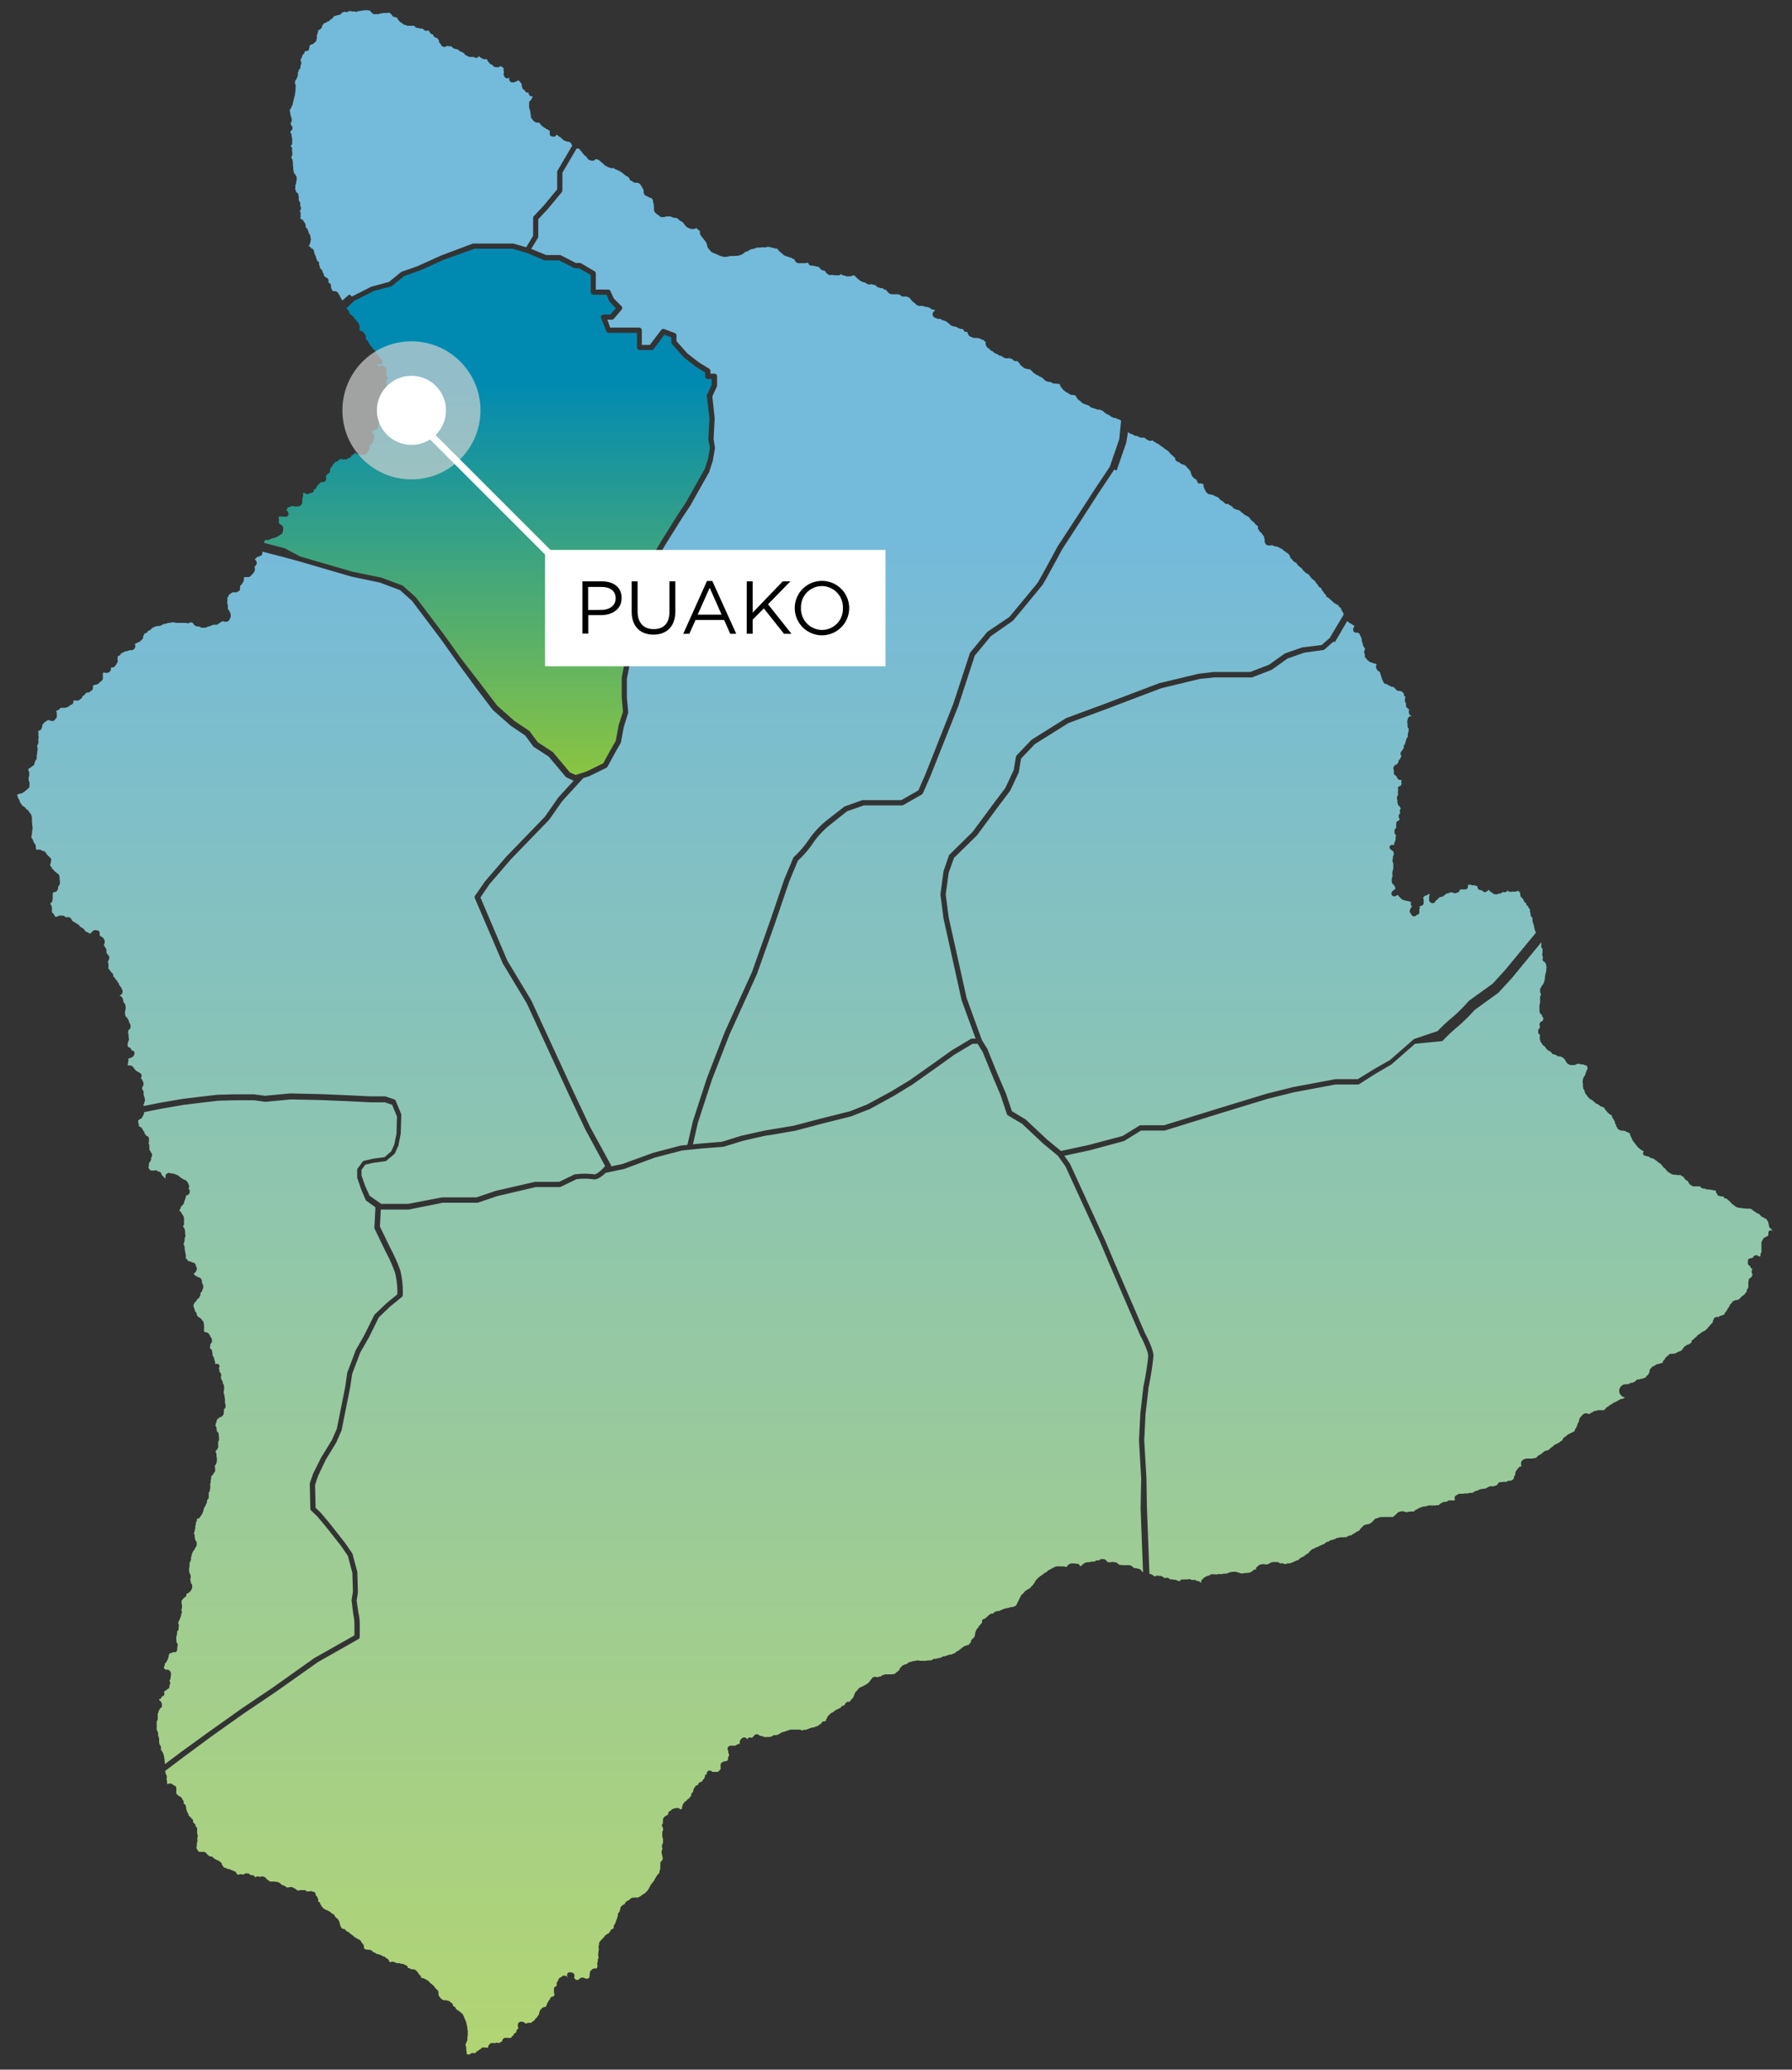 <svg id="Layer_1" data-name="Layer 1" xmlns="http://www.w3.org/2000/svg" xmlns:xlink="http://www.w3.org/1999/xlink" viewBox="0 0 400 462"><rect x="0" y="0" width="400" height="462" fill="#333333" stroke="none"/><defs><style>.cls-1{fill:url(#linear-gradient);}.cls-2{fill:url(#linear-gradient-2);}.cls-3{fill:#d1d3d4;opacity:0.7;isolation:isolate;}.cls-4{fill:#fff;}</style><linearGradient id="linear-gradient" x1="108.87" y1="289.08" x2="108.87" y2="378.79" gradientTransform="matrix(1, 0, 0, -1, 0, 464)" gradientUnits="userSpaceOnUse"><stop offset="0" stop-color="#8dc63f"/><stop offset="1" stop-color="#008ab2"/></linearGradient><linearGradient id="linear-gradient-2" x1="199.69" y1="-2.53" x2="199.69" y2="346.2" gradientTransform="matrix(1, 0, 0, -1, 0, 464)" gradientUnits="userSpaceOnUse"><stop offset="0" stop-color="#b3d570"/><stop offset="1" stop-color="#74badb"/></linearGradient></defs><title>Map-Puako</title><path class="cls-1" d="M67,124.22l11.63,3.39L85,128.92h.08l4.71,1.77a.59.59,0,0,1,.19.11l2.8,2.5.07.08,6.33,8.39,3.79,5.31,4.31,5.58,3.65,4.81,3.9,3.47,3.27,2.19a.59.59,0,0,1,.15.14l1.78,2.42,3.3,2.15a.55.55,0,0,1,.13.11l3.74,4.46,1.29.59,2.47-.8,3.69-1.81,1.44-2.63,1.37-2.42.6-3.29V162l1-3.13-.28-3.12v-4.32a.6.6,0,0,1,0-.11c0-.19.89-4.6,1.19-5.64.15-.51-.41-1.17-.65-1.4l-2.12-1-.11-.07a9.73,9.73,0,0,1-1.73-1.63,5.46,5.46,0,0,1-.08-2.74.52.52,0,0,1,0-.14l.76-1.91v-.08l3.33-5.59a.58.58,0,0,1,.11-.13l4.64-4.21,3.49-6,3.69-5.9,1.77-2.66,4.24-7.55.74-2.27.42-2.47-.36-1.81a.58.58,0,0,1,0-.15l.25-4.55-.57-5a.58.58,0,0,1,.05-.32l1-2.2V84.61H158a.59.59,0,0,1-.59-.59v-.85l-2.08-1.3h0l-2.65-2.06-.07-.07L150,76.8a.59.59,0,0,1-.15-.4V75.3l-1.56-.58-2.36,3.18a.59.59,0,0,1-.47.24h-2.68a.59.59,0,0,1-.59-.59V74.3h-6.3a.59.59,0,0,1-.56-.39L134.17,71a.59.59,0,0,1,.55-.79h1.55l1.19-1.39-1.35-1.45a.6.6,0,0,1-.11-.17l-.61-1.41h-2.93a.59.59,0,0,1-.59-.59V61.4l-2.61-1.52h-.87a.6.6,0,0,1-.27-.06l-3.32-1.7h-3a.6.6,0,0,1-.23,0l-4-1.67-3.19-.93h-8.46L99,58l-5.36,2.42-3.43,1.2-2.71,2.2a.6.6,0,0,1-.22.11l-3.77,1-4.4,2.2L77.3,68.84a.58.58,0,0,1,.3.35h.06l.14.14a.59.59,0,0,1,.16.46h0L78,70a.56.56,0,0,1,.18.12h0l.08.1a.61.61,0,0,1,.24.13.62.62,0,0,1,.15.2.59.59,0,0,1,.42.6h0l.1.07h0a.58.58,0,0,1,.31.27h0l.08.07a.66.66,0,0,1,.11.13l.17.24a.58.58,0,0,1,.09.15h0l.06.06a.59.59,0,0,1,.15.31v.07a.63.63,0,0,1,.14.23v.1a.69.69,0,0,1,0,.1v.18a.58.58,0,0,1-.09.41h0a1.47,1.47,0,0,0,.4.35l.09.05a.58.58,0,0,1,.46.25l.42.59a.6.6,0,0,1,.11.35v.13a.58.58,0,0,1,0,.2v.09l.07.24L82,76a.58.58,0,0,1,.12.19h0a.59.59,0,0,1,.19.44h0l.25.27a.58.58,0,0,1,.15.28l.07.06h0l.12.11.52.68.13.08a.59.59,0,0,1,.26.59l.13.08.11.1.08.09.59.81.47.56a.59.59,0,0,1-.56,1h-.21a.56.56,0,0,1-.19-.07H84v.05l.07.08.5.42h.11l.17-.12a.59.59,0,0,1,.31-.1h.08a.6.6,0,0,1,.37.11L86,82a.59.59,0,0,1,.24.55v.36a.6.6,0,0,1,0,.15l-.05.13a.58.58,0,0,1,0,.19v.13l.07.13a.58.58,0,0,1,.06.21h0a.59.59,0,0,1,.13.41v.07a.61.61,0,0,1-.05.2.48.48,0,0,1,0,.08.68.68,0,0,1-.2.45h0v.17a.57.57,0,0,1,0,.22v.07a.58.58,0,0,1,.07.49v.17a.6.6,0,0,1-.21.4v.07a.59.59,0,0,1-.49.54h-.06a.59.59,0,0,1-.05.38v.24a.58.58,0,0,1-.11.35h0a.58.58,0,0,1,.05.29v.07a.58.58,0,0,1-.09.27l-.07.11a.53.53,0,0,1-.11.13.61.61,0,0,1-.1.14.82.82,0,0,1-.16.13h0l.09.06a.6.6,0,0,1,.24.31L85,90a.59.59,0,0,1,0,.22v.33a.7.7,0,0,1,0,.13l-.07.23a.5.5,0,0,1,0,.1l-.08.16a.57.57,0,0,1-.17.2l-.11.09a.61.61,0,0,1-.17.09h-.15v.06a.61.61,0,0,1-.07.22h0a.52.52,0,0,1,0,.15.56.56,0,0,1,0,.12h0a.6.6,0,0,1,0,.19v.06a.59.59,0,0,1-.08.26.45.45,0,0,1,0,.08.54.54,0,0,1,.05.16.61.61,0,0,1,.07.16l.06.09.1.12.07.09.07.11a.56.56,0,0,1,.08.19v.13a.58.58,0,0,1,0,.18v.23a.57.57,0,0,1,0,.12l-.1.35-.08.48v.08l-.1.32a.59.59,0,0,1-.33.37l-.18.08h-.07l-.08.07a3.14,3.14,0,0,0-.58.31l-.08.11h0l.18.2a.59.59,0,0,1,.14.3l.06.07a.59.59,0,0,1,.14.39v.29a.57.57,0,0,1,0,.22l-.11.26-.06.11v.19a.59.59,0,0,1-.11.3l-.11.16L83,99l-.21.17a.59.59,0,0,1-.17.1.61.61,0,0,1-.09.19v.06h0a.58.58,0,0,1,0,.39l-.05.12v.22a.61.61,0,0,1-.14.27l-.11.12L82,101a.58.58,0,0,1-.34.39l-.16.07a.59.59,0,0,1-.46,0h-.12a.59.59,0,0,1-.25.07H80.6a.59.59,0,0,1-.21,0h-.18a.6.6,0,0,1-.36-.15h0a.59.59,0,0,1-.49-.26h-.15l-.14.05h0a.54.54,0,0,1-.09.16v.05a.59.59,0,0,1-.44.21h0l-.07.06a.67.67,0,0,1-.08.21v.07a.59.59,0,0,1-.44.27h-.08a.59.59,0,0,1-.18.13h0l-.11.09a.59.59,0,0,1-.3.14H77a.58.58,0,0,1-.22,0h-.22a.58.58,0,0,1-.3-.09H76l-.2.08-.06.07-.21.19a.57.57,0,0,1-.27.14.59.59,0,0,1-.2.11l-.18.06h-.1a.61.61,0,0,1-.18.3l-.17.15-.09.06-.07.1h0v.09a.59.59,0,0,1-.26.37h0a.57.57,0,0,1-.18.27l-.08.07a.56.56,0,0,1-.08.2v.09a.49.49,0,0,1,0,.08v.29a.59.59,0,0,1-.2.38l-.07.06a.82.82,0,0,0-.3.22l-.17.12h0V106l-.07.08-.11.1h0a.44.44,0,0,1,0,.11v.16a.61.61,0,0,1,.06.32V107a.58.58,0,0,1-.22.4l-.11.09a.61.61,0,0,1-.21.11h-.62a.6.6,0,0,1-.23.23l-.06.07-.3.3a.63.63,0,0,1-.19.13v.07l-.07.09-.11.11h-.05v.11a.59.59,0,0,1-.37.51l-.2.1v.06a.59.59,0,0,1-.21.47.78.78,0,0,1-.38.18h-.25a.59.59,0,0,1-.52.25h-.23a.58.58,0,0,1-.28-.09h-.05a.61.61,0,0,1-.22-.25h0a.58.58,0,0,1-.28.16h-.07a.64.64,0,0,1,.08.33v.25a.59.59,0,0,1-.12.32.49.49,0,0,1,0,.08v.14a.58.58,0,0,1-.07.24h0a.61.61,0,0,1,0,.25v.2a.59.59,0,0,1,0,.19h0v.07a.61.61,0,0,1-.13.33h0a.58.58,0,0,1-.15.24l-.15.14a.6.6,0,0,1-.47.16h-.64a.56.56,0,0,1-.2,0h-.09a.56.56,0,0,1-.2-.11l-.16.07H65.2a.61.61,0,0,1-.25,0h0a.58.58,0,0,1-.24.13.61.61,0,0,1-.41.13h-.07a1.63,1.63,0,0,1-.29.65l-.07.09h0a.58.58,0,0,1,.43.26v.06a.58.58,0,0,1,.1.36v.09a.6.6,0,0,1-.18.38l-.07.06a.58.58,0,0,1-.45.16h-.06a.58.58,0,0,1-.23-.06H62.19v.09l0,.11a.61.61,0,0,1,0,.08.59.59,0,0,1,.06.26.58.58,0,0,1,0,.24v.41a.62.62,0,0,1,0,.21h0a.58.58,0,0,1,.15.25.63.63,0,0,1,.17.11.59.59,0,0,1,.33.19l.16.18a.6.6,0,0,1,.14.26l0,.22a.67.67,0,0,1,0,.16v.24a.63.63,0,0,1,0,.16l-.1.31A.62.62,0,0,1,63,119l-.1.14a2.51,2.51,0,0,1-.52.37.58.58,0,0,1-.18.09.59.59,0,0,1-.2.12h0l-.31.19a.58.58,0,0,1-.3.09.6.6,0,0,1-.31.11.57.57,0,0,1-.25.07h-.21a.6.6,0,0,1-.21.15l-.18.08a.6.6,0,0,1-.31.12.57.57,0,0,1-.25,0h-.45l-.12.17h0l-.07.08a.63.63,0,0,1,0,.17h0a.56.56,0,0,1-.1.25l4.6,1.18Z"/><path class="cls-2" d="M125.54,38.55l3.17-5.4h.18l.16,0h.17l.69.84.06.06.05.09.06.08.11.13h0l.3.33.12.11.26.18.11.12.07.14.06.11.13.16a.59.59,0,0,0,.18.15l.13.07.15.06.37.09a.57.57,0,0,0,.24,0h.09a.6.6,0,0,0,.25-.1l.34-.25h.1l.53.16L134,36l.22.18a.55.55,0,0,0,.12.12l.24.18.36.36h0l.17.13.13.08.42.19a.57.57,0,0,0,.17.1l.5.18h.73l.07.09a.59.59,0,0,0,.28.19h.06l.18.1.06,0a.58.58,0,0,0,.26.13l.51.26.62.44h0a.58.58,0,0,0,.14.13h0a.58.58,0,0,0,.21.15l.09.09.07.06.18.13.13.07.29.12a.56.56,0,0,0,.11.15l.18.18V40a.59.59,0,0,0,.3.31l.27.12.38.27a.59.59,0,0,0,.19.09l.19,0h.49l.47.22.29.37a.61.61,0,0,0,.16.26l.23.4.2.43v.18a.59.59,0,0,0,0,.32l.09.22h0a.58.58,0,0,0,.34.47l.46.21.28.17a.58.58,0,0,0,.17.07l.32.07.1.07a.58.58,0,0,0,.23.25l.09.18v.26a.71.71,0,0,0,0,.11l.1.25.07.27.06.76a.61.61,0,0,0,0,.17v.09a.57.57,0,0,0,0,.2v.11a.59.59,0,0,0,.1.3l.17.25.09.1.36.33h.06l.4.27a.59.59,0,0,0,.46.31h.13a.69.69,0,0,0,.24,0h.26a.61.61,0,0,0,.28-.08l.12-.07h1l.4.19a.57.57,0,0,0,.17.06l.94.15.2.17a.58.58,0,0,0,.25.22l.17.15a.53.53,0,0,0,.19.12l.24.09.22.22a.56.56,0,0,0,.15.12l.05.1.09.14v0l.28.34.1.1.16.12v.06a.59.59,0,0,0,.36.18l.35.18H154l.26.09h.37a.59.59,0,0,0,.31,0l.31-.13h.34a.6.6,0,0,0,.25.31l.33.21.07.19v.4a.59.59,0,0,0,.08.28l.17.28.05.07.4.48a.68.68,0,0,0,.14.19l.53.7.18.45v.06l.11.42a.7.7,0,0,0,.05.15l.12.23a.58.58,0,0,0,.08.12l.61.68a.59.59,0,0,0,.26.17l1.34.55a.56.56,0,0,0,.2.12l.88.29h.72l.41-.09h.08l.26-.09h.8l.92-.06h.14l.41-.13a.58.58,0,0,0,.34-.13l.24-.12.1-.06.31-.24.06-.06.19-.19a.62.62,0,0,0,.27,0l.52-.26.12-.1.11-.11.58-.11h.09l.92-.32h.79l.21-.06.18,0a.6.6,0,0,0,.33,0h.08a.59.59,0,0,0,.41,0l.19-.09h.57l.15.07.54.16h.18l.08,0,.13.07a.6.6,0,0,0,.32.07h.19l.16.11h.07l.11.23a.59.59,0,0,0,.29.29l.11.1a.59.59,0,0,0,.19.16L175,57a.62.62,0,0,0,.21.06h.06a.59.59,0,0,0,.34.19h.27a.54.54,0,0,0,.14.11l.1.06.15.06h.12a.54.54,0,0,0,.19,0,.77.77,0,0,0,.23.21.59.59,0,0,0,.26.08l.15.07h0a.58.58,0,0,0,.16.14v.08a.6.6,0,0,0,.07.13l.15.22a.59.59,0,0,0,.19.18l.13.08a.59.59,0,0,0,.23.08h.17a.57.57,0,0,0,.2,0h1a.58.58,0,0,0,.52-.13h0l.36.09a.53.53,0,0,0,.07.12l.05.09a.59.59,0,0,0,.23.29h.05a.6.6,0,0,0,.25.09h.38l.31.07h.08a.61.61,0,0,0,.18.06l.33.06.18.07h.28l.1.19a.6.6,0,0,0,.18.21l.22.16h0a.6.6,0,0,0,.38.25h.06a.57.57,0,0,0,.23,0h0a1,1,0,0,1,.4.48l.11.11.45.35.12.07h.11a.58.58,0,0,0,.34,0,.61.61,0,0,0,.2,0H186a.6.6,0,0,0,.29.07h.44l.2,0a.6.6,0,0,0,.3,0h.09a.59.59,0,0,0,.36-.27h.08a.56.56,0,0,0,.19.17l.12.07a.59.59,0,0,0,.26.08l.11,0,.54.18a.6.6,0,0,0,.3,0h.26a.61.61,0,0,0,.3,0l.21-.06a.6.6,0,0,0,.18-.08.59.59,0,0,0,.3-.1h.09a.57.57,0,0,0,.18.15l.32.33.09.08.2.15a.59.59,0,0,0,.3.25.6.6,0,0,0,.25.23l.23.11a.6.6,0,0,0,.26.16l.49.15.06,0h.06l.55.35a.58.58,0,0,0,.21.09H194a.6.6,0,0,0,.38-.06l.66.14.31.1h.14l.09.15a.59.59,0,0,0,.47.3.6.6,0,0,0,.18.09l.3.09a.55.55,0,0,0,.29,0H197l.12.14a.6.6,0,0,0,.27.17l.25.08h.16A.54.54,0,0,0,198,65l.07.09a1.59,1.59,0,0,0,.86.59h.43a.56.56,0,0,0,.25,0,.57.57,0,0,0,.26,0H200a1.55,1.55,0,0,1,.67.08h.12l.09.07.13.08a.72.72,0,0,0,.42.27.57.57,0,0,0,.31,0,.58.58,0,0,0,.33,0h.28a.61.61,0,0,0,.19.06l.13.09.19.1H203l.5.65.06.07.29.29a.58.58,0,0,0,.32.16l.14.19a.6.6,0,0,0,.11.12l.2.16.15.09.32.12a.59.59,0,0,0,.29,0H206a.58.58,0,0,0,.2.1l.42.11a.6.6,0,0,0,.27,0l.11.06a.57.57,0,0,0,.21.07h.12l.09.05.11.05h.05l.11.14a.58.58,0,0,0,.32.2h.16a.58.58,0,0,0,.45.11h0l.1.19A.85.85,0,0,0,209,71l.15.11.12.07h.11a.59.59,0,0,0,.29,0H210v.05a.59.59,0,0,0,.42.24h.1l.13.08a.56.56,0,0,0,.26.09H211a.57.57,0,0,0,.23.1.56.56,0,0,0,.15.14.58.58,0,0,0,.22.18h0a.62.62,0,0,0,.18.11h0l.06.07.25.26a.57.57,0,0,0,.15.11l.34.18h.09l.22.07H213l.15.06.25.07h.13l.1.06h0a.58.58,0,0,0,.29.18H214a.58.58,0,0,0,.22.13l.17.06a.59.59,0,0,0,.28,0h.07a.61.61,0,0,0,.16.09l.15.05v.08l.08.14a.59.59,0,0,0,.48.32h.27l.11.11a.6.6,0,0,0,.08.32.58.58,0,0,0,.11.24l.07.1a.61.61,0,0,0,.14.14l.15.1.15.07.32.1a.59.59,0,0,0,.29.15h.76l.35.08h.28a.58.58,0,0,0,.29.22l.53.18h.05l.05.08a.58.58,0,0,0,.17.16l.13.08.1.23v.18a.56.56,0,0,0,0,.21l.09.29a.54.54,0,0,0,.09.18l.18.25a.63.63,0,0,0,.2.17h.08a.6.6,0,0,0,.18.06h0a.59.59,0,0,0,.25.36l.19.13a.59.59,0,0,0,.23.09h.06l.07.1.16.17a.59.59,0,0,0,.32.18l.16.08.11.06.13.06h.11l.07.06.09.09.08.07a.62.62,0,0,0,.23.12l.11.06h.33l.36.3.15.08.46.17h.24a.58.58,0,0,0,.32,0l.23-.08a.56.56,0,0,0,.16.08.58.58,0,0,0,.29.13h.18l.25.29a.59.59,0,0,0,.41.2h.53l.07.06h0v.07a.6.6,0,0,0,.28.25h0l.18.2h0a.6.6,0,0,0,.18.34l.12.11a.64.64,0,0,0,.15.1h.05l.08.1h0a.6.6,0,0,0,.15.16l.15.11.13.07.21.09.16.05.55.11h.35a.62.62,0,0,0,.15.19l.25.2.3.34a.59.59,0,0,0,.2.15l.17.08.22.21a.61.61,0,0,0,.23.13l.36.11a.58.58,0,0,0,.24.2l.43.19.16.14a.57.57,0,0,0,.23.12h0l.13.17a.59.59,0,0,0,.15.14l.09.06a.6.6,0,0,0,.28.21l.47.17h.31l.44.16.25.15a.58.58,0,0,0,.28.09h.62a.6.6,0,0,0,.21.08h.2a.6.6,0,0,0,.27,0,.59.59,0,0,0,.13.38v.05a.58.58,0,0,0,.15.28l.18.18h0a.57.57,0,0,0,.15.23l.11.11a.58.58,0,0,0,.31.28l.21.19.11.08.65.36.27.18.12.06.14.06a.57.57,0,0,0,.22,0h.25a.59.59,0,0,0,.35.11h.14l.11.13v.05a.63.63,0,0,0,.08.17l.16.23a.61.61,0,0,0,.24.32l.17.17h.05l.49.38a.6.6,0,0,0,.17.2l.17.13h.06l.29.16h.09l1,.37a.63.63,0,0,0,.2.21l.1.09a.56.56,0,0,0,.22.13l.85.25.13.07.13.05.23.06h.48a.58.58,0,0,0,.18.08h.05l.09.06a.59.59,0,0,0,.19.09l.21.05.17.22a.62.62,0,0,0,.13.12l.55.39.15.08.2.07h.11l.07.07.28.22A.6.6,0,0,0,248,93l.25.09.1.08a.59.59,0,0,0,.25.12H249a.57.57,0,0,0,.26.13.6.6,0,0,0,.27.15h.15a.59.59,0,0,0,.17.09.57.57,0,0,0,.3.16h0l.09.08-.4,4.13-2.12,6.16-3.49,5.24-3.93,6.08L236.06,122c-1.61,3-4.11,7.59-4.39,8s-3.95,4.83-6.38,7.74L220.45,141l-.12.11-3.73,4.51a.58.58,0,0,0-.11.19l-3.72,11.35L206.5,173l-1.5,3.43-3.81,2.18h-8.48a.6.6,0,0,0-.19,0L188.6,180a.58.58,0,0,0-.17.09L184.7,183a20.27,20.27,0,0,0-4.07,4.3,22.13,22.13,0,0,1-3.42,4,.57.57,0,0,0-.14.21l-2,4.75-3.14,9.22L167.85,217l-6.1,13.43-3.94,10.18-3.15,9.67-1.22,5.29-1.39.14H152l-6.15,1.61-6.95,2.53-2.49.52a.59.59,0,0,0-.07-.35l-4.65-8.5-3.75-7.94-9.23-20v-.06l-5.47-9.09-6-14.09,2-2.94,4.77-5.55,8.54-8.83.06-.07,2.86-4.09,4.73-5.17,1.16-.38h.08l3.9-1.91a.58.58,0,0,0,.26-.25l1.52-2.79,1.42-2.5a.66.66,0,0,0,.07-.18l.61-3.35,1-3.2a.62.62,0,0,0,0-.23l-.29-3.18v-4.21c.1-.52.89-4.55,1.15-5.49.39-1.35-.91-2.54-1.06-2.67l-.14-.09-2.15-1A10.17,10.17,0,0,1,136.3,141a6.83,6.83,0,0,1,.06-1.92l.72-1.8,3.26-5.48,4.64-4.21a.58.58,0,0,0,.11-.14l3.52-6,3.67-5.87,1.79-2.69,4.29-7.63v-.11l.77-2.36a.53.53,0,0,0,0-.08l.45-2.62a.58.58,0,0,0,0-.21l-.3-1.88.25-4.52a.75.75,0,0,0,0-.1L159,88.49l1-2.17a.56.56,0,0,0,.06-.25V84a.59.59,0,0,0-.59-.59h-.88v-.59a.59.59,0,0,0-.28-.5L156,80.89l-2.58-2L151,76.15V74.89a.59.59,0,0,0-.38-.55l-2.35-.88a.59.59,0,0,0-.68.2L145.05,77h-1.79V73.72a.59.59,0,0,0-.59-.59H136.2l-.63-1.77h1a.58.58,0,0,0,.45-.21l1.71-2a.59.59,0,0,0,0-.79L137,66.62,136.28,65a.59.59,0,0,0-.54-.36H133V61.06a.59.59,0,0,0-.29-.51l-3-1.77a.58.58,0,0,0-.29-.08h-.89L125.22,57a.58.58,0,0,0-.27-.07h-3.06l-3.32-1.37,1.49-2.44a.58.58,0,0,0,.09-.31V48.93l2.07-2.21,3.18-3.83a.6.6,0,0,0,.13-.38Zm-47,27.65L83,63.94h.11l3.71-1,2.69-2.19a.58.58,0,0,1,.18-.1l3.48-1.22L98.56,57l7-2.63a.58.58,0,0,1,.21,0h8.82l2.87.83L119,52.65v-4a.59.59,0,0,1,.16-.4l2.21-2.35,3-3.64V38.39a.59.59,0,0,1,.08-.3l3.27-5.57h0l-.05-.1-.19-.39-.16-.2-.19-.13-.43-.09h-.08l-.44-.15-.14-.07a.58.58,0,0,1-.36-.23l-.09-.1-.22-.15-.09-.08-.25-.24H125a.59.59,0,0,1-.22-.12l-.39-.33-.18-.08v0l-.1.17a.59.59,0,0,1-.54.28h-.11a.58.58,0,0,1-.26-.08L123,30.4a.62.62,0,0,1-.18-.16v0a.58.58,0,0,1-.1-.47v-.11a.58.58,0,0,1,0-.14v-.28L122.4,29l-.15-.06-.61-.36-.1-.07-.11-.07-.12-.08-.27-.22-.05,0-.31-.32a.62.62,0,0,1-.12-.2l-.06-.15-.27-.09H120a.56.56,0,0,1-.2,0l-.17-.06-.33-.17a.55.55,0,0,1-.17-.14l-.3-.34-.07-.09-.22-.38a.51.51,0,0,1-.06-.13v-.13a.52.52,0,0,1,0-.12v-.24l-.06-.2a.51.51,0,0,1,0-.1l-.06-.32v-.07a.51.51,0,0,1,0-.12l-.18-.55a.58.58,0,0,1-.07-.2v-.32a.47.47,0,0,1,0-.11V23.1a.58.58,0,0,1,.05-.33V22.7a.58.58,0,0,1,.14-.19l.12-.11.12-.08h0a.57.57,0,0,1,.11-.19.59.59,0,0,1,.17-.33.7.7,0,0,1,.06-.13.69.69,0,0,1,0-.17h-.21a.59.59,0,0,1-.44-.18l-.06-.07a.58.58,0,0,1-.16-.35v-.15h0l-.06-.07a.59.59,0,0,1-.46-.08l-.1-.07a.58.58,0,0,1-.23-.31h0l-.06-.06-.09-.09a.6.6,0,0,1-.39-.36v-.18a.6.6,0,0,1-.16-.29v-.16a.58.58,0,0,1,0-.19v-.13l-.17-.19-.07-.09-.09-.15-.18-.19-.06-.07h0a.59.59,0,0,1-.21-.17.6.6,0,0,1-.22.17l-.49.23a.69.69,0,0,1-.34.08h-.32a.58.58,0,0,1-.26-.08H114a.6.6,0,0,1-.24-.28l-.07-.16a.59.59,0,0,1,0-.42h0V17.3h0l-.12.08a.59.59,0,0,1-.37.1h-.07a.59.59,0,0,1-.46-.28l-.17-.27a.56.56,0,0,1-.07-.16v-.13a.6.6,0,0,1,.05-.42v-.07l.06-.09a.53.53,0,0,1-.09-.17.72.72,0,0,1,0-.57.67.67,0,0,1,0-.11h0a.53.53,0,0,1-.15-.08l-.11-.08a.55.55,0,0,1-.12-.12H112a.6.6,0,0,1-.2-.15l-.07-.08h0l-.1.11a.56.56,0,0,1-.14.11h-.07A.59.59,0,0,1,111,15h-.32l-.29-.08a.59.59,0,0,1-.29-.18l-.07-.07-.08-.11-.07-.14h-.15a.6.6,0,0,1-.3-.15L109,13.8a.59.59,0,0,1-.09-.12l-.07-.13a.6.6,0,0,1-.07-.27.59.59,0,0,1-.2-.08H108a.58.58,0,0,1-.25-.08l-.17-.1a.6.6,0,0,1-.16-.13h-.11a.59.59,0,0,1-.22-.15.84.84,0,0,1-.14-.24l-.08.07a.59.59,0,0,1-.19.22.68.68,0,0,1-.59.09l-.27-.1-.14-.08h-.14a.58.58,0,0,1-.33,0h0a.56.56,0,0,1-.29,0h0a.58.58,0,0,1-.5-.17h0a.65.65,0,0,1-.16-.11h0a.58.58,0,0,1-.36-.14l-.08-.07a.55.55,0,0,1-.12-.14l-.07-.11a.46.46,0,0,1-.05-.11.56.56,0,0,1-.19-.07l-.25-.13a.58.58,0,0,1-.22-.16h-.16a.58.58,0,0,1-.37-.28.81.81,0,0,1-.07-.15h-.07L102,11h-.08l-.25-.1h-.12a.58.58,0,0,1-.34-.14l-.09-.07a.57.57,0,0,1-.21-.18l-.06-.09a.6.6,0,0,1-.19-.1h-.2a.58.58,0,0,1-.31,0l-.31-.07-.17.05-.14.09a.59.59,0,0,1-.55.05l-.18-.07a.59.59,0,0,1-.25-.2l-.1-.15a.57.57,0,0,1-.08-.14v-.1A.59.59,0,0,1,98,9.07l-.08-.17a.55.55,0,0,1-.17-.16.69.69,0,0,1-.09-.19h0l-.12-.08h-.09a.6.6,0,0,1-.22-.07L97,8.27a.59.59,0,0,1-.29-.42V7.73h0l-.42-.15A.59.59,0,0,1,96,7.32V7.25A.61.61,0,0,1,95.78,7V6.9l-.18-.09h-.18a.59.59,0,0,1-.54,0l-.18-.09a.59.59,0,0,1-.29-.34H94a.58.58,0,0,1-.46-.12.6.6,0,0,1-.29,0L93,6.2a.58.58,0,0,1-.41-.31.57.57,0,0,1-.08-.14.58.58,0,0,1-.25,0h-.5a.55.55,0,0,1-.25,0H91a.65.65,0,0,1-.21-.06l-.26-.13h-.07A.59.59,0,0,1,90,5.39l-.26-.2a.6.6,0,0,1-.12-.12.61.61,0,0,1-.2-.09l-.11-.08a.55.55,0,0,1-.12-.11l-.38-.47a.53.53,0,0,1-.09-.15V4.09a.73.73,0,0,1,0-.11h-.07a.59.59,0,0,1-.37-.17h-.21a.59.59,0,0,1-.4-.2l-.16-.18a.53.53,0,0,1-.1-.17h0a.61.61,0,0,1-.1-.12A.61.61,0,0,1,87,2.83a.56.56,0,0,1-.26,0h-.06a.54.54,0,0,1-.28.06h-.6a.58.58,0,0,1-.37,0L85.24,3a.45.45,0,0,1-.17,0h-.24a.6.6,0,0,1-.47.15h-.47a.58.58,0,0,1-.4,0l-.23-.07A.6.6,0,0,1,83,2.83l-.2-.16a.58.58,0,0,1-.2-.29l-.07-.08a.59.59,0,0,1-.49,0H82l-.11-.06h-.1l-.17.06h-.28a.59.59,0,0,1-.21,0h0a.55.55,0,0,1-.25.08h-.32a.59.59,0,0,1-.2.09h-.4l-.08.06a.52.52,0,0,1-.33.1H79.4a.59.59,0,0,1-.28-.08h-.21a.59.59,0,0,1-.49-.06h-.18a.56.56,0,0,1-.31-.06l-.12.11a.59.59,0,0,1-.27.14h-.1a.59.59,0,0,1-.27,0l-.24-.06-.37.12h-.14L76.25,3a.63.63,0,0,1-.13.11l-.29.18h-.09l-.22.08h-.1l-.34.09a.58.58,0,0,1-.34.08h0l-.12.07-.15.07a.57.57,0,0,1-.08.15L74.3,4a.59.59,0,0,1-.2.17l-.1.08a.6.6,0,0,1-.24.06.59.59,0,0,1-.25.33l-.24.15h-.19l-.2.21a.6.6,0,0,1-.26.11h-.11l-.14.08-.42.46h0a.63.63,0,0,1-.07.16V6a.57.57,0,0,1-.16.29l-.1.1-.08.07A.59.59,0,0,1,71,6.7h0v.12a.61.61,0,0,1,0,.27l-.11.25v.08a.61.61,0,0,1-.08.23v.08a.58.58,0,0,1-.13.28.56.56,0,0,1,.05.22.58.58,0,0,1,0,.26v.07a.58.58,0,0,1-.12.31h0a.48.48,0,0,1,0,.13v.08a.59.59,0,0,1-.09.15L70,9.7a.57.57,0,0,1-.19.15l-.13.06h-.13a.61.61,0,0,1-.24.1l-.09.06a.6.6,0,0,1-.14.2v.13a.61.61,0,0,1-.07.32v.13a.59.59,0,0,1-.3.47h-.07a.56.56,0,0,1-.31.08h-.24a.58.58,0,0,1-.09.17v.08l-.08.19a.57.57,0,0,1-.23.26.57.57,0,0,1-.14.19h0l-.13.21h0v.14a.59.59,0,0,1-.18.39.59.59,0,0,1-.13.24v.06a.65.65,0,0,1-.06.21h0a.59.59,0,0,1,.21.49v.07a.64.64,0,0,1-.08.25.71.71,0,0,1-.06.18l-.06.1a.59.59,0,0,1,0,.33v.1a.58.58,0,0,1-.1.26l-.11.15a.59.59,0,0,1-.2.18h0a.6.6,0,0,1,0,.16v.11a.63.63,0,0,1-.1.18h0a.62.62,0,0,1-.07.13.6.6,0,0,1,0,.16v.06a.52.52,0,0,1,0,.13.53.53,0,0,1,0,.21v.06a.59.59,0,0,1-.08.26l-.13.23h0a.6.6,0,0,1-.2.45l-.11.09-.07.11h0v.13a.59.59,0,0,1-.11.37v.06h0l.06.08.1.18a.61.61,0,0,1,.07.32l-.06.79v0a.64.64,0,0,1,0,.22v.22a.57.57,0,0,1-.07.24v.13a.6.6,0,0,1-.06.21v.32a.59.59,0,0,1-.08.28l-.06.11v.13a.6.6,0,0,1-.08.3v.08l-.08.1a.59.59,0,0,1,0,.13v.11a.59.59,0,0,1-.15.32.58.58,0,0,1,0,.15v.1a.58.58,0,0,1-.1.38L65,24a.61.61,0,0,1-.17.31l-.09.09h0a.79.79,0,0,1-.09.3.59.59,0,0,1,.1.34v.06a.6.6,0,0,1,.06.3.72.72,0,0,1,0,.15h0l.08.17a.53.53,0,0,1,0,.16h0a.6.6,0,0,1,.12.32.59.59,0,0,1,.09.29v.07a.49.49,0,0,1,0,.09.57.57,0,0,1,0,.18V27a.59.59,0,0,1-.23.43h0v.08a.6.6,0,0,1,.07.24v.13A.62.62,0,0,1,65,28a.59.59,0,0,1,.27.4v.15a.59.59,0,0,1-.19.55.76.76,0,0,1-.22.13h0v.06a.55.55,0,0,1,0,.11.58.58,0,0,1-.08.23h0a.59.59,0,0,1,.25.24V30a.59.59,0,0,1,.07.28.55.55,0,0,1,0,.21.58.58,0,0,1,.05.24h0a.57.57,0,0,1,.07.28v.11a.65.65,0,0,1,0,.21v.35a.62.62,0,0,1,0,.18V32a.59.59,0,0,1-.33.49.63.63,0,0,1,0,.14l.09.07a.59.59,0,0,1,.21.47h0a.59.59,0,0,1,0,.25v.08a.58.58,0,0,1,0,.16l.07.53a.57.57,0,0,1,0,.18v.15a.6.6,0,0,1-.06.17h0a3,3,0,0,0-.18.51v.09a.6.6,0,0,1,.14.14l.06.09a.58.58,0,0,1,.1.25v.14a.33.33,0,0,1,0,.06v.14a.61.61,0,0,1,.07.34v.23a.59.59,0,0,1,0,.18.55.55,0,0,1,0,.11h0a.59.59,0,0,1,.06.22v.37a.58.58,0,0,1,0,.21h0a.53.53,0,0,1,.06.18v.1a.53.53,0,0,1,0,.17l.07.15a.6.6,0,0,1,.05.32.59.59,0,0,1,.22.19l.05.08a.56.56,0,0,1,.07.14l.1.11a.59.59,0,0,1,.14.47h0a.57.57,0,0,1,0,.24h0a.52.52,0,0,1,0,.14v.16a.6.6,0,0,1-.11.3.65.65,0,0,1,0,.14.53.53,0,0,1,0,.07v.13a.59.59,0,0,1-.18.38h0a.57.57,0,0,1,0,.21v.29a.59.59,0,0,1,0,.21l-.07.18a.55.55,0,0,1,.06.13l.07.21.08.16a.45.45,0,0,1,0,.12v.06l.11.08a.57.57,0,0,1,.11.11h0a.59.59,0,0,1,.32.43l.07.47a.61.61,0,0,1,0,.33v.13a.56.56,0,0,1,0,.23l.11.31.07.07a.6.6,0,0,1,.16.37V46l.05.07a.59.59,0,0,1,.12.4v.08a.58.58,0,0,1-.15.35.6.6,0,0,1-.09.18.62.62,0,0,1,0,.13.59.59,0,0,1,.18.41v.08a.6.6,0,0,1-.06.26.46.46,0,0,1,0,.1h0a.59.59,0,0,1,0,.51.7.7,0,0,1-.12.17H67a.61.61,0,0,1,.21.15h0a.59.59,0,0,1,.22.18h.06l.07,0a.59.59,0,0,1,.22.38l.08.09.07.1.06.1a.58.58,0,0,1,.14.14V50a.57.57,0,0,1,.1.32h0a.62.62,0,0,1,0,.17v.13a.62.62,0,0,1,0,.17.59.59,0,0,1,.32.25.77.77,0,0,1,.11.27h0a.58.58,0,0,1,.18.49.59.59,0,0,1,.15.44h0a.59.59,0,0,1,.22.21v.06a.58.58,0,0,1,.09.31v.13a.57.57,0,0,1,0,.11.59.59,0,0,1,.08.28v.14a.6.6,0,0,1-.09.33.55.55,0,0,1,0,.16V54a.59.59,0,0,1-.13.33v.1a.59.59,0,0,1-.29.45h0L69,55a.59.59,0,0,1,.39.31.94.94,0,0,1,.05.14h0a.57.57,0,0,1,.45.2.74.74,0,0,1,.17.34.59.59,0,0,1,.06.45v0a.61.61,0,0,1,.1.2q.11.26.24.52a.58.58,0,0,1,.08.34v.06h0a.52.52,0,0,1,.06.17.58.58,0,0,1,.13.31v0a.57.57,0,0,1,.05.2h.07l.13.09a.59.59,0,0,1,.25.44V59a.59.59,0,0,1,0,.19.57.57,0,0,1,.16.35.55.55,0,0,1,0,.23v.07h0a.57.57,0,0,1,.18.12h0a.56.56,0,0,1,.13.18h0l.08.07a.6.6,0,0,1,.21.39.71.71,0,0,1,0,.15.63.63,0,0,1,.07.12.59.59,0,0,1,.22.59v.07h0a.6.6,0,0,1,.17.13.81.81,0,0,1,.12.19.6.6,0,0,1,.23.12h0a.59.59,0,0,1,.39.26l.06.09a.6.6,0,0,1,.08.45v.1h0a.62.62,0,0,1,0,.17h0l.07.12.16.08.07,0a.59.59,0,0,1,.25.52v.08a.6.6,0,0,1,0,.09.49.49,0,0,1,0,.17v.07a.61.61,0,0,1,0,.1.59.59,0,0,1,.19.48h0a.58.58,0,0,1,.2.16.53.53,0,0,1,.14.1h.08a.58.58,0,0,1,.27,0h0a.59.59,0,0,1,.47.16l.13.12a4.66,4.66,0,0,1,.28.41.56.56,0,0,1,.09.14.59.59,0,0,1,.18.34.61.61,0,0,1,.08.21.58.58,0,0,1,.1.14v.1l.08.1h0a.57.57,0,0,1,.21.29v.09L78,65.71Zm170.22,38.55-3.53,5.3-3.92,6.08-4.22,6.48c-.39.72-4,7.46-4.42,8s-5.89,7.15-6.52,7.9l-.12.11L221.18,142l-3.6,4.36-3.69,11.28-6.29,15.81-1.6,3.63a.59.59,0,0,1-.25.28l-4.12,2.35a.59.59,0,0,1-.29.08h-8.53l-3.74,1.31-3.64,2.9a19.58,19.58,0,0,0-3.78,3.94,22,22,0,0,1-3.55,4.18l-1.91,4.59-3.13,9.19-4.12,11.59-6.1,13.44L158.92,241l-3.13,9.59-1.12,4.85,1.76-.18,4.71-.38,4.19-1.31c.6-.14,5.42-1.23,5.88-1.29l6-1,6-1.58,6.51-1.63,3.83-1.52,5.41-2.93,4.1-2.49,5.49-3.88,3.9-2.79,4.24-2.53a.59.59,0,0,1,.3-.08h.78l-3.17-8.7v-.08l-4-18.08-.68-5.25a.6.6,0,0,1,0-.15l.67-4.95a.69.69,0,0,1,0-.12L211.8,191a.56.56,0,0,1,.14-.22l5.16-5.08,5-6.75,2.31-3.06,1.87-4,.49-2.94a.6.6,0,0,1,.15-.31l3.27-3.44.11-.09,7.63-4.78.11-.05,8.63-3.19,12.15-4.61h.07l8.72-2.1h.08L271,150h8.08l4.19-1.61,3.46-2.47.15-.08,3.86-1.34h.11L295,144l1.81-1.58,3.13-5.26a.54.54,0,0,1-.07-.2v-.09l-.06-.08a.58.58,0,0,1-.11-.21h0l-.11-.15a.61.61,0,0,1-.09-.16l-.08-.11,0-.09-.07-.16a.61.61,0,0,1,0-.11h0l-.15-.14-.13-.08a.63.63,0,0,1-.18-.17l-.09-.12a.67.67,0,0,1-.07-.14h0v-.07l-.08-.09h-.15l-.13-.05-.3-.17a.54.54,0,0,1-.13-.1.59.59,0,0,1-.33-.25l0-.05-.14-.08-.09-.07-.52-.47a.57.57,0,0,1-.13-.17h0l-.09-.05-.19-.14A.62.62,0,0,1,296,133l0-.08a.53.53,0,0,1-.08-.17l-.1-.08-.07-.07h0a.59.59,0,0,1-.22-.25.56.56,0,0,1-.11-.21h0l-.16-.19-.08-.11h0l-.11-.12a.61.61,0,0,1-.09-.13v-.09a.57.57,0,0,1-.06-.19.8.8,0,0,1-.17-.12h0a.59.59,0,0,1-.47-.44l-.06-.08-.27-.37-.16-.15a.58.58,0,0,1-.19-.44h-.08a.56.56,0,0,1-.22-.17.58.58,0,0,1-.28-.27.59.59,0,0,1-.39-.41l-.24-.23a.59.59,0,0,1-.16-.27l-.08-.12-.52-.26a.56.56,0,0,1-.22-.19h0l-.27-.21-.11-.11v-.06a.59.59,0,0,1-.38-.5l-.13-.11a.71.71,0,0,1-.25-.14l-.11-.09a25.2,25.2,0,0,0-.43-.37l-.33-.45a.69.69,0,0,1-.08-.14h0a.57.57,0,0,1-.2-.08l-.38-.23a.59.59,0,0,1-.27-.38l-.08-.05-.11-.09-.09-.1-.13-.17a.61.61,0,0,1-.11-.24v-.14h0l-.06-.08a.59.59,0,0,1-.12-.23h0l-.08-.08-.11-.12a.57.57,0,0,1-.2-.19h-.1a.58.58,0,0,1-.23-.15l-.25-.25-.18-.08a.6.6,0,0,1-.15-.1l-.11-.1a.59.59,0,0,1-.12-.16h0l-.16-.11h-.12a.57.57,0,0,1-.24-.15h0l-.28-.12a.58.58,0,0,1-.18-.12h0a.59.59,0,0,1-.3-.13h-.43l-.13-.05-.47-.24h0l-.31.1h-.36l-.36-.07a.59.59,0,0,1-.45-.4l-.08-.12a.57.57,0,0,1-.08-.26v-.28a.58.58,0,0,1,0-.19v-.08a.58.58,0,0,1-.09-.34h0a.58.58,0,0,1-.07-.34l-.11-.09-.09-.1-.14-.19a.58.58,0,0,1-.09-.21l-.1-.1-.11-.09-.11-.08-.17-.17a.58.58,0,0,1-.11-.15l-.09-.17-.12-.17a.59.59,0,0,1-.07-.57.46.46,0,0,1,0-.07l-.12-.11-.13-.17h-.09a.6.6,0,0,1-.26-.28l-.07-.06-.22-.25-.07-.09-.11-.08a.58.58,0,0,1-.15-.15.59.59,0,0,1-.37-.34.61.61,0,0,1-.18-.14v-.06l0-.07-.1-.09a.56.56,0,0,1-.12-.16h0L278,115h-.07l-.34-.27h0l-.18-.17-.07-.09h0a.59.59,0,0,1-.45-.37h0l-.42-.22h-.08l-.52-.2h-.09l-.15-.07a.59.59,0,0,1-.25-.15.54.54,0,0,1-.13-.1l-.06-.07a.57.57,0,0,1-.13-.21l-.15-.07-.16-.1-.1-.08h-.08a.58.58,0,0,1-.33-.34h-.61a.6.6,0,0,1-.19-.12l-.34-.32-.32-.25a.59.59,0,0,1-.3-.18l-.09-.06a.63.63,0,0,1-.13-.12l-.15-.19-.33-.29-.32-.11a.63.63,0,0,1-.2-.09l-.1-.07-.27-.12-.13-.08h-.2a.55.55,0,0,1-.2-.09h-.06l-.32-.07h-.12l-.19-.09a.59.59,0,0,1-.16-.11l-.21-.21a.55.55,0,0,1-.1-.13l-.2-.36a.57.57,0,0,1-.06-.17.45.45,0,0,1-.07-.11l-.09-.2a.61.61,0,0,1,0-.1h0a.6.6,0,0,1-.13-.48v-.07a.62.62,0,0,1,.07-.2h-.16a.58.58,0,0,1-.33-.19h-.78L267,107a.67.67,0,0,1-.19-.07l-.16-.09-.1-.08-.37-.36a.6.6,0,0,1-.16-.27V106a.59.59,0,0,1-.2-.38v-.06a.59.59,0,0,1,0-.12l-.07-.21-.08-.06a.59.59,0,0,1-.19-.26v-.1h0a.56.56,0,0,1-.16-.1l-.19-.16a.6.6,0,0,1-.12-.15l-.08-.14-.13-.11a.56.56,0,0,1-.11-.13h0a.6.6,0,0,1-.2-.14l-.07-.08-.45-.15h-.11l-.28-.16-.09-.06-.21-.18-.11-.12a.6.6,0,0,1-.44-.12l-.2-.15a.59.59,0,0,1-.2-.27v-.11a.31.31,0,0,0-.17-.35l-.16-.2-.14-.09-.1-.08-.56-.54a.6.6,0,0,1-.22-.33l-.08-.07a.59.59,0,0,1-.21-.16l-.1-.09a.57.57,0,0,1-.2-.16h0a.58.58,0,0,1-.22-.1l-.22-.17-.07-.06a.54.54,0,0,1-.17-.13l-.07-.07-.33-.22h-.06l-.39-.31a.58.58,0,0,1-.13-.13h0l-.27-.18a.59.59,0,0,1-.39-.17l-.09-.09-.14-.07a.54.54,0,0,1-.15-.11h-.08a.57.57,0,0,1-.18-.14l-.06-.07v-.06a.65.65,0,0,1-.24,0,.66.66,0,0,1-.3.08h-.13a.59.59,0,0,1-.42-.17h0a.6.6,0,0,1-.26-.1l-.16-.11a.6.6,0,0,1-.17-.18l-.16-.07-.13-.08h-.67l-.36-.09a.62.62,0,0,1-.17-.08l-.33-.21h-.37a.59.59,0,0,1-.37-.17l-.26-.14-.39-.16h-.06l-.36-.2-.13-.1-.14-.1-.37,2.2a.69.69,0,0,1,0,.09L249.26,105a.55.55,0,0,1-.52-.28Zm48.9,38.46-2,1.76a.58.58,0,0,1-.31.14l-4.22.58L287.39,147l-3.45,2.47-.13.07-4.36,1.68a.59.59,0,0,1-.21,0H271.1l-3.25.33-8.64,2.08-12.12,4.6-8.58,3.17L231,166.1l-3.09,3.25-.47,2.84a.69.69,0,0,1,0,.15l-1.93,4.11-.06.11-2.35,3.1-5,6.78-.06.07-5.1,5-1.19,3.34-.65,4.81.66,5.12,4,18,3.42,9.4,1.29,2.08v.09l2,4.93,2.05,4.77,1.35,4,3,1.8.1.07,4.71,4.42,3.14,2.59,6.2-1.34,7.54-2,3.75-2.31a.58.58,0,0,1,.31-.09h5.21l12.28-3.8,10.6-3.24,5.92-1.48,9.45-1.77h5l3.68-2.27,3.5-2,5.26-4.6a.6.6,0,0,1,.2-.12l5.17-1.74a39.77,39.77,0,0,1,3.53-3.27,36.35,36.35,0,0,0,3.42-3.44l.09-.08,5.25-3.79,2.9-3.19,6.79-8.22-.09-.14a.58.58,0,0,1-.08-.21l-.11-.22a.66.66,0,0,1,0-.12.62.62,0,0,1-.08-.2v-.18l-.08-.17a.6.6,0,0,1,0-.27l-.06-.17-.16-.37a.49.49,0,0,1,0-.08l-.06-.21h0a.6.6,0,0,1-.07-.29v-.08a.59.59,0,0,1,0-.24.78.78,0,0,1,0-.12.6.6,0,0,1-.08-.38h-.07a.6.6,0,0,1-.26-.35v-.07a.6.6,0,0,1,0-.22h0q-.06-.3-.15-.6a.57.57,0,0,1,0-.16.74.74,0,0,1,0-.16.6.6,0,0,1,0-.16h0a.61.61,0,0,1-.11-.16.59.59,0,0,1-.19-.2.64.64,0,0,1-.06-.15l-.06-.09a.56.56,0,0,1,0-.15.59.59,0,0,1-.45-.57v-.12h-.08l-.2-.13a.59.59,0,0,1-.25-.56h0a.55.55,0,0,1-.1-.11.59.59,0,0,1-.22-.28h0a.57.57,0,0,1-.19-.15l-.11-.13a.6.6,0,0,1-.14-.39v-.18a.53.53,0,0,1,0-.16h0a.56.56,0,0,1-.09-.23v-.06a.56.56,0,0,1-.18-.16h0a.6.6,0,0,1-.16-.15h-.21a.85.85,0,0,1-.37.13h-.08a.59.59,0,0,1-.49,0h-.09l-.27.07a.61.61,0,0,1-.24,0h-.16l-.17-.06h-.07a.59.59,0,0,1-.24-.23v-.09a.6.6,0,0,1-.32.37l-.21.09a.59.59,0,0,1-.39,0h-.33a.59.59,0,0,1-.33.3h-.12a.59.59,0,0,1-.29,0h0a.55.55,0,0,1-.18.1l-.16.06a.57.57,0,0,1-.24,0,.59.59,0,0,1-.23,0h-.12a.59.59,0,0,1-.36-.19l-.09-.1a.58.58,0,0,1-.3-.2.73.73,0,0,1-.33-.2l-.11-.14a.57.57,0,0,1-.11-.21h0l-.06.08a.61.61,0,0,1-.25.2.6.6,0,0,1-.59.27h-.09a.59.59,0,0,1-.28-.12l-.19-.14a.62.62,0,0,1-.15-.17h-.24a.71.71,0,0,1-.39-.15l-.09-.08a.59.59,0,0,1-.2-.47v-.09a.66.66,0,0,1,0-.1h0a.57.57,0,0,1-.3-.07h-.07a.55.55,0,0,1-.16-.12h-.31a.6.6,0,0,1-.23,0h-.08a.57.57,0,0,1-.22-.06l-.17-.08h-.11a.59.59,0,0,1-.48,0h0a.58.58,0,0,1,0,.1v.4a.59.59,0,0,1-.58.56H326a.58.58,0,0,1-.14.11l-.06.09a.6.6,0,0,1-.32.45l-.13.06h-.13a.58.58,0,0,1-.42.14h-.1a.58.58,0,0,1-.27-.08l-.17-.1h-.68a.57.57,0,0,1-.49.23h-.23a.59.59,0,0,1-.37.32.58.58,0,0,1-.17.17l-.29.18a.57.57,0,0,1-.35.09h0l-.53.2a.59.59,0,0,1-.18.29.62.62,0,0,1-.16.1l-.07.08a.76.76,0,0,1-.27.16.59.59,0,0,1-.06.17l-.07.12a.59.59,0,0,1-.5.29h-.1a.53.53,0,0,1-.43-.18l-.08-.08A.59.59,0,0,1,319,201v-.09a.6.6,0,0,1,0-.25v-.52a.59.59,0,0,1,.12-.33h0a.58.58,0,0,1-.1-.24l-.08-.12h0l-.06.08-.13.15a.58.58,0,0,1-.34.19h-.06a.59.59,0,0,1-.25.1H318a.56.56,0,0,1-.1.15l-.13.14-.12.1v.08a.58.58,0,0,1,.13.39v.38a.79.79,0,0,1,0,.09v.2a.62.62,0,0,1,0,.13l0,.12a.56.56,0,0,1-.1.15l-.06.07-.12.1-.16.11a.58.58,0,0,1-.28.09h-.26a.59.59,0,0,1,.12.41v.09a.76.76,0,0,0-.09.64v.18a.59.59,0,0,1-.16.44.58.58,0,0,1-.43.18h0a.59.59,0,0,1-.44.32h-.14a.6.6,0,0,1-.48-.15A.59.59,0,0,1,315,204l-.08-.06a.65.65,0,0,1-.21-.75v-.09a.64.64,0,0,1,.12-.16v-.06a.59.59,0,0,1,.25-.39l.15-.13h0a.59.59,0,0,1-.31-.66v-.14a.61.61,0,0,1,.1-.22h-.07l-.44-.14-.86-.19h-.08l-.34-.13h-.08l-.17-.1-.09-.07-.26-.23-.3-.3-.06-.07-.25-.35h0l-.41.22a.59.59,0,0,1-.31.1h-.1a.55.55,0,0,1-.5-.25.58.58,0,0,1-.06-.56v-.09a.61.61,0,0,1,.15-.21l.23-.22a.58.58,0,0,1,.26-.14.59.59,0,0,1,.11-.15l.07-.07v-.18h0a.59.59,0,0,1-.1-.34h0a.59.59,0,0,1-.24-.34l-.19-.15a.6.6,0,0,1-.2-.29l-.07-.23a.61.61,0,0,1,0-.27v-.14a.56.56,0,0,1,0-.16v-.16a.6.6,0,0,1,.07-.23l.13-.26a.59.59,0,0,1-.06-.21V195a.58.58,0,0,1,0-.14v-.25a.6.6,0,0,1,.1-.25.7.7,0,0,1,0-.13v-.06a.59.59,0,0,1,.1-.2h0v-.35a.6.6,0,0,1,0-.23V193a.59.59,0,0,1,0-.12v-.17a.57.57,0,0,1-.1-.22v-.11l-.06-.11a.59.59,0,0,1,0-.39l.09-.41a.48.48,0,0,1,0-.09v-.16a.58.58,0,0,1,.07-.23l.14-.24h0l-.07-.41a.6.6,0,0,1-.06-.24V190h-.06l-.52-.37a.59.59,0,0,1-.14-.82l0,0a.64.64,0,0,1,.64-.2l.24.08v-.31a.58.58,0,0,1,.14-.35.57.57,0,0,1,.12-.16v-.08a.52.52,0,0,1,0-.16l.11-.32a.59.59,0,0,1,0-.36v-.15a.6.6,0,0,1,.07-.19h0a.5.5,0,0,1,0-.1l-.06-.15-.12-.13a.58.58,0,0,1-.15-.26v-.11a.55.55,0,0,1,0-.19v-.31a.59.59,0,0,1,.32-.49h.06a.65.65,0,0,1,0-.17.75.75,0,0,1,0-.1.58.58,0,0,1,0-.29V184a.57.57,0,0,1,0-.18v-.07a.59.59,0,0,1,.23-.41l.07-.05a.59.59,0,0,1,.29-.11h0a.6.6,0,0,1,.11-.2l.06-.12h0a.37.37,0,0,1,0-.06h0a.6.6,0,0,1-.2-.46v-.25a.58.58,0,0,1,.13-.34l.09-.12a.57.57,0,0,1,.16-.14h0a.58.58,0,0,1-.14-.48v-.08a.59.59,0,0,1,.23-.38h0a.6.6,0,0,1-.07-.18.59.59,0,0,1-.07-.15l-.08-.08-.08-.11a.53.53,0,0,1-.08-.14l-.1-.08a.6.6,0,0,1-.21-.36l-.08-.43a.62.62,0,0,1,0-.17v-.17a.55.55,0,0,1,0-.07h0a.78.78,0,0,1-.11-.38V178a.59.59,0,0,1,.17-.38l.06-.06a.55.55,0,0,1,0-.13l0-.78a.58.58,0,0,1,.09-.34L312,176v-.06a.61.61,0,0,1,.18-.3l.08-.07a.61.61,0,0,1,.27-.14h.08l.06-.06.1-.09v-.06a.57.57,0,0,1,.1-.29.59.59,0,0,1-.08-.33v-.07a.59.59,0,0,1,.18-.39h0a.59.59,0,0,1-.43-.06h-.15a.58.58,0,0,1-.39-.26l-.18-.27a.59.59,0,0,1-.1-.33h0l-.14-.06-.17-.1a.61.61,0,0,1-.16-.15h0a.6.6,0,0,1-.12-.39v-.07a.55.55,0,0,1,0-.11v-.42h0a.58.58,0,0,1-.1-.35v-.17a.59.59,0,0,1,.18-.41l.14-.14a.56.56,0,0,1,.42-.17.59.59,0,0,1,.21-.3h0a.59.59,0,0,1,.19-.25h0a.59.59,0,0,1,0-.11v-.12a.59.59,0,0,1,.28-.4l.09-.06a.71.71,0,0,1,0-.11l.08-.15a.59.59,0,0,1,.09-.13v-.1a.55.55,0,0,1,.1-.17h0v-.07a.59.59,0,0,1-.16-.59V168a.59.59,0,0,1,.17-.27h0a.56.56,0,0,1,.14-.17l.06-.05h0a.57.57,0,0,1,.1-.21l.13-.18.09-.1h0v-.28a.59.59,0,0,1,.08-.37v-.06a.58.58,0,0,1,.22-.22h0v-.08a.58.58,0,0,1,.09-.29l.06-.22a.56.56,0,0,1,0-.12l.09-.17v-.12a.56.56,0,0,1,.12-.25l.25-.43v-.16h0v-.48a.59.59,0,0,1,.11-.31l.06-.08h0a.59.59,0,0,1,0-.4V163a.58.58,0,0,1,.06-.16v-.09a.57.57,0,0,1-.1-.17.67.67,0,0,1-.19-.51v-.16a.57.57,0,0,1,0-.14.59.59,0,0,1,0-.31h0a.59.59,0,0,1-.07-.41v-.09a.62.62,0,0,1,.08-.2v-.18a.59.59,0,0,1,.11-.3l.11-.16a.59.59,0,0,1,.56-.24l.09-.09h-.07l-.21-.16a.58.58,0,0,1-.24-.29l-.08-.22a.58.58,0,0,1,0-.24v-.21a.6.6,0,0,1,.08-.27H315a.6.6,0,0,1-.33,0l-.25-.11a.59.59,0,0,1-.23-.18l-.11-.12a.58.58,0,0,1-.23-.41.59.59,0,0,1,0-.26h0a.59.59,0,0,1,0-.38l-.09-.08a.59.59,0,0,1-.16-.29v-.13a.6.6,0,0,1,0-.16v-.28a.59.59,0,0,1,.12-.32l.08-.1a.59.59,0,0,1-.44-.6v-.09a.45.45,0,0,1,0-.07.56.56,0,0,1-.11-.16h-.06a.6.6,0,0,1-.24-.31h-.17a.59.59,0,0,1-.29-.15h0a.59.59,0,0,1-.44,0h-.1l-.14-.07a7.36,7.36,0,0,0-.62-.64.57.57,0,0,1-.1-.15h-.31a.6.6,0,0,1-.2-.05l-.22-.1a.57.57,0,0,1-.23-.18h-.15l-.15-.08a.59.59,0,0,1-.25-.25h-.26a.58.58,0,0,1-.46-.32l-.2-.38v-.06h0a.56.56,0,0,1-.13-.24l-.15-.45a.55.55,0,0,1,0-.1h0a.66.66,0,0,1-.08-.13L308,150h0a.55.55,0,0,1-.19-.15.59.59,0,0,1-.29-.16.75.75,0,0,1-.14-.21l-.12-.17a.52.52,0,0,1-.07-.14v-.12a.59.59,0,0,1,0-.5l.11-.18a.59.59,0,0,1-.23-.25h-.33a.59.59,0,0,1-.3-.14h-.07l-.09-.05-.31-.08-.17-.07-.18-.11-.1-.08-.15-.15-.06-.07h0a.54.54,0,0,1-.18-.09L305,147h0a.59.59,0,0,1-.35-.51v-.4a.61.61,0,0,1,0-.09.59.59,0,0,1-.14-.5v-.15a.59.59,0,0,1,.15-.3h0a.59.59,0,0,1,.07-.22h0l-.1-.11-.27-.43a.53.53,0,0,1-.07-.15l-.13-.45a.83.83,0,0,1,0-.13h0a.62.62,0,0,1-.08-.15l-.12-.32a.66.66,0,0,1,0-.13v-.14a.61.61,0,0,1,0-.24h0q-.16-.37-.36-.73h0v-.07a.56.56,0,0,1-.1-.29h-.08a.61.61,0,0,1-.21-.25h-.06a.6.6,0,0,1-.27,0h-.27l-.2-.08a.6.6,0,0,1-.34-.36v-.08a.59.59,0,0,1,0-.34v-.11a.59.59,0,0,1,.11-.22l.09-.11a.55.55,0,0,1,0-.12v-.14l-.14-.15H302a.57.57,0,0,1-.21-.17l-.11-.06-.16-.08a.59.59,0,0,1-.25-.16h0a.62.62,0,0,1-.27-.18l-.1-.11-.07-.1h-.13L298,143.29a.59.59,0,0,1-.34-.08Zm97.93,131.58v-.06a.61.61,0,0,1,0-.19l-.26-.19-.11-.11L395,274a.63.63,0,0,1-.12-.26l-.1-.55-.08-.18a.59.59,0,0,1,0-.14v-.08a.42.42,0,0,1,0-.08.58.58,0,0,1-.19-.21l-.22-.36-.15-.13H394a.59.59,0,0,1-.26-.21h-.1l-.39-.2a.6.6,0,0,1-.2-.16l-.37-.45-.4-.14-.14-.07-.53-.37h-.06l-.3-.27-.15-.08-.36-.26h-.88l-.74-.07H389l-.28-.08h-.18a.55.55,0,0,1-.19,0l-.31-.06H388l-.41-.15-.13-.07-.19-.13L387,269l-.1-.06a.58.58,0,0,1-.13-.11.62.62,0,0,1-.16-.11l-.37-.36-.06-.08-.15-.2h0a.58.58,0,0,1-.24-.16l-.1-.11-.16-.12a.57.57,0,0,1-.14-.16h-.06a.6.6,0,0,1-.2,0h-.06a.59.59,0,0,1-.32-.36l-.12-.1h-.31a.6.6,0,0,1-.2,0,.89.89,0,0,1-.27-.12h-.18a.59.59,0,0,1-.36-.27v-.07a.6.6,0,0,1-.08-.23A.59.59,0,0,1,383,266v-.21l-.12-.09h0a.6.6,0,0,1-.45,0l-.17-.08h-.27a.6.6,0,0,1-.25-.09H381a1.25,1.25,0,0,0-.67-.21h-.1a.77.77,0,0,1-.38-.14.59.59,0,0,1-.33-.3l-.15-.06H378a.61.61,0,0,1-.25-.07l-.45-.27a.57.57,0,0,1-.14-.13l-.09-.11-.07-.11-.14-.28a.58.58,0,0,1-.12-.15h0l-.14-.15-.18-.08a.58.58,0,0,1-.21-.16l-.29-.34a.68.68,0,0,1-.09-.15l-.08-.17h-.08a.62.62,0,0,1-.21-.09l-.16-.1a.59.59,0,0,1-.16-.16h0l-.1,0h-.32a.59.59,0,0,1-.28,0h-.16l-.35-.08-.14,0a.57.57,0,0,1-.25,0l-.24-.06A.62.62,0,0,1,373,262h0l-.12-.06-.48-.28a.59.59,0,0,1-.18-.17h0a.59.59,0,0,1-.23-.24l-.1-.13h0l-.26-.3-.21-.14a.56.56,0,0,1-.15-.15l-.11-.15-.06-.12a.56.56,0,0,1-.2-.19l-.16-.26a.56.56,0,0,1-.22-.12l-.13-.12h-.07a.58.58,0,0,1-.31-.22v-.06l-.09-.06-.12-.1h-.06a.59.59,0,0,1-.21-.15l-.11-.12-.17-.08a.6.6,0,0,1-.21-.16l-.12-.07h-.26a.59.59,0,0,1-.4-.23h0l-.16-.09-.27-.11h-.08a.72.72,0,0,1-.36-.12.57.57,0,0,1-.44-1l-.32-.14a.61.61,0,0,1-.16-.1h0a.55.55,0,0,1-.17-.09l-.28-.23-.11-.11a.6.6,0,0,1-.26-.18l-.21-.26-1-1.28v-.07l-.2-.34v-.06l-.11-.28-.12-.16a.59.59,0,0,1-.11-.28v-.13l-.12-.31-.35-.16-.11-.07-.21-.07-.16-.08-.2-.14h-.25l-.2-.08h-.14a.57.57,0,0,1-.3,0l-.47-.19a.62.62,0,0,1-.19-.12.92.92,0,0,1-.17-.23l-.07-.17H361a.59.59,0,0,1-.27-.42v-.18l-.13-.16a.57.57,0,0,1-.11-.22v-.21a.61.61,0,0,1-.08-.17l-.08-.2a.63.63,0,0,1-.13-.18.6.6,0,0,1-.09-.14.59.59,0,0,1-.16-.25l-.06-.1a.58.58,0,0,1-.09-.19v-.09a.57.57,0,0,1,0-.12h0a.6.6,0,0,1-.18-.19.59.59,0,0,1-.43-.22l-.06-.07-.13-.08-.07-.06a.6.6,0,0,1-.17-.23h0a.61.61,0,0,1-.19-.2v-.06a.65.65,0,0,1-.31-.28l-.11-.22v-.09l-.06-.07h0a.58.58,0,0,1-.2-.09l-.18-.1-.31-.07a.59.59,0,0,1-.28-.16l-.22-.22-.43-.23a.59.59,0,0,1-.4-.22l-.14-.15a.62.62,0,0,1-.19-.14l-.18-.19-.27-.18-.37-.2a.59.59,0,0,1-.2-.17l-.09-.12-.19-.18-.09-.11-.24-.36a.61.61,0,0,1-.22-.28l-.11-.23a.6.6,0,0,1-.07-.19l-.07-.36-.13-.15a.6.6,0,0,1-.12-.24v-.1a.58.58,0,0,1,0-.15v-.07h0a.59.59,0,0,1,0-.57h0a.59.59,0,0,1-.1-.38v-.08a.58.58,0,0,1,0-.27v-.15l.11-.45a.6.6,0,0,1,.06-.16l.16-.27.09-.12h0l.18-.32v-.06a.72.72,0,0,1,0-.11l.15-.39a.62.62,0,0,1,.12-.19l0-.14a.6.6,0,0,1,.1-.17l.1-.13a.61.61,0,0,1,0-.19v-.27l-.23-.3-.06-.09h0a.54.54,0,0,1-.24,0l-.26-.1a.61.61,0,0,1-.18-.11h-.54a.59.59,0,0,1-.26-.08l-.12-.07a.52.52,0,0,1-.18,0,.56.56,0,0,1-.18.07H352l-.37.18a.59.59,0,0,1-.24.06h-.26a.61.61,0,0,1-.23,0h-.15a.6.6,0,0,1-.2,0l-.16-.07h-.08l-.43-.28a.62.62,0,0,1-.15-.14l-.08-.11v-.06h0l-.07-.07a.58.58,0,0,1-.16-.26.55.55,0,0,1-.09-.18h0a.56.56,0,0,1-.14-.23l-.26-.16a.59.59,0,0,1-.15-.13l-.09-.09h0a.58.58,0,0,1-.2-.05l-.28-.12h-.07a.58.58,0,0,1-.21,0h-.13a.59.59,0,0,1-.32-.21.56.56,0,0,1-.18-.08h-.08a.58.58,0,0,1-.14-.14H347a.58.58,0,0,1-.62-.31.55.55,0,0,1-.09-.12l-.11-.08-.08-.07a.56.56,0,0,1-.12-.17h-.16a.59.59,0,0,1-.38-.27h0l-.1-.07h0l-.17-.16a.6.6,0,0,1-.14-.2l-.08-.18h0l-.08-.07-.07-.07-.14-.1-.07-.07a.6.6,0,0,1-.31-.29.59.59,0,0,1-.18-.31h0a.59.59,0,0,1-.21-.35.56.56,0,0,1-.1-.23v-.06a.6.6,0,0,1-.08-.22v-.08a.55.55,0,0,1,0-.21v-.3a.58.58,0,0,0,0-.34V231l-.06-.1a.59.59,0,0,1-.29-.3v-.06a.58.58,0,0,1,0-.28V230a.59.59,0,0,1,.18-.38h0a.58.58,0,0,1,.18-.12.59.59,0,0,1,0-.1.58.58,0,0,1,0-.2v-.27a.59.59,0,0,1,0-.55l.1-.15a.59.59,0,0,1,.35-.25l.14-.06.15-.36a.57.57,0,0,1,.08-.17h0a.58.58,0,0,1-.13-.27h0l-.13-.19a.59.59,0,0,1-.1-.26v-.1l-.06-.05-.07-.07-.09-.08a.59.59,0,0,1-.19-.17v-.06a1.81,1.81,0,0,1-.14-.4v-.17a.45.45,0,0,1,0-.1.56.56,0,0,1,0-.15v-.06a.58.58,0,0,1,0-.2l0-.15a.56.56,0,0,1,0-.13v-.3a.58.58,0,0,1,.07-.25.54.54,0,0,1,0-.15V224a.61.61,0,0,1,.09-.2h0v-.2a.58.58,0,0,1,0-.33v-.09a.59.59,0,0,1,0-.43v-.05a.59.59,0,0,1,.07-.43l.1-.17V222h0v-.07a.6.6,0,0,1-.06-.23.59.59,0,0,1-.12-.42h0a.54.54,0,0,1,0-.22v-.19a.59.59,0,0,1,.11-.33l.19-.27,0-.07a.61.61,0,0,1,.08-.15l.29-.36.13-.28a.62.62,0,0,1,.1-.15v-.09a.57.57,0,0,1,.08-.23v-.05a.59.59,0,0,1,.1-.41v-.09a.46.46,0,0,1,0-.1v-.21a.59.59,0,0,1,.06-.3h0a.59.59,0,0,1,.06-.3v-.09a.58.58,0,0,1,.09-.28V217a.58.58,0,0,1,.11-.24.59.59,0,0,1,0-.43.68.68,0,0,1,0-.11.54.54,0,0,1,0-.1,1,1,0,0,1,.06-.19h0a.6.6,0,0,1-.09-.38.56.56,0,0,1,0-.15v-.08a.6.6,0,0,1-.19-.42h0v-.08h-.06a.61.61,0,0,1-.28-.14l-.12-.12a.6.6,0,0,1-.18-.32v-.08a1,1,0,0,0,0-.68v-.06a.79.79,0,0,1,0-.09.59.59,0,0,1,0-.62v-.08a.61.61,0,0,1,0-.14v-.35a.6.6,0,0,1,0-.24.56.56,0,0,1,0-.12h0a.59.59,0,0,1-.28-.4.72.72,0,0,1,0-.25h0v-.07a3,3,0,0,0,0-.65.54.54,0,0,1,0-.07l-6.57,8-3,3.26-.09.08-5.25,3.79a35.81,35.81,0,0,1-3.6,3.58,41.33,41.33,0,0,0-3.44,3.21.58.58,0,0,1-.23.15l-6,.59-5.21,4.56-.09.07-3.53,2.06L303.41,242a.58.58,0,0,1-.31.09h-5l-9.37,1.76-5.85,1.46-10.57,3.23L260,252.37h-5.3l-3.7,2.29-.16.07-7.65,2.06L237.57,258l1.25,1.77.05.09,7.75,16.9,2.46,5.8,6.48,15c.17.32,1.91,3.56,1.91,5.14a67.13,67.13,0,0,1-1.09,7l-.68,6-.29,5.82.49,8.41.1,6.3.57,15.11h.14a.57.57,0,0,1,.22.06l.29.15.1.07.36.25h.25a.58.58,0,0,1,.29-.14h.12a.59.59,0,0,1,.38.06h.44l.3.14.14.09.12.1a.62.62,0,0,1,.12.15l.46-.06a.58.58,0,0,1,.3,0l.27.11a.6.6,0,0,1,.28.24h0a.59.59,0,0,1,.23,0h.11a.58.58,0,0,1,.28,0l.18.08h.44l.35.16h.08l.12.08.21.09.23-.08.08-.08a.6.6,0,0,1,.27-.22h.11a.58.58,0,0,1,.32,0h.22a.59.59,0,0,1,.43,0h.12l.33-.06a.61.61,0,0,1,.38,0l.12.06.36.1h.28a.56.56,0,0,1,.21,0h.16a.6.6,0,0,1,.26.15l.08.08h.31a.57.57,0,0,1,.27.1l.15.11a.59.59,0,0,1,.18.2h0l.1-.08,0-.3a.59.59,0,0,1,.23-.37l.18-.13.09-.13a.58.58,0,0,1,.28-.21l0,0,.1-.08.2-.12a.59.59,0,0,1,.26-.09h.07a.59.59,0,0,1,.23-.1l.21-.06.16-.12a.6.6,0,0,1,.35-.12H271a.59.59,0,0,1,.36.06h.14l.38-.1a.61.61,0,0,1,.28,0h.32a.61.61,0,0,1,.21,0h0l.45-.08a.57.57,0,0,1,.33,0h.13a.61.61,0,0,1,.3-.06H274a.55.55,0,0,1,.14-.11l.12-.07a.55.55,0,0,1,.21-.07l.21,0a.59.59,0,0,1,.28-.11h.5a.59.59,0,0,1,.38,0H276l.15.06.19.12h.21l.13.06a.56.56,0,0,1,.19.08H277l.25.07h.06a.59.59,0,0,1,.45-.09h.12l.13-.06.16,0a.55.55,0,0,1,.23,0h.21a.62.62,0,0,1,.22-.09h.23l.08-.06.12-.06h0a.59.59,0,0,1,.22-.17l.24-.1v-.07a.59.59,0,0,1,.24-.2l.12,0a.58.58,0,0,1,.29,0V350a.59.59,0,0,1,.3-.27h0l.09-.11.08-.08.19-.15.1-.06.18-.09h.14l.38-.08a.6.6,0,0,1,.24,0l.28.06a.57.57,0,0,1,.31,0h.25l.23-.1.49-.28.17-.07.37-.08a.55.55,0,0,1,.28,0h0l.44,0a.62.62,0,0,1,.2,0h.11a.57.57,0,0,1,.2.08l.09.06a.54.54,0,0,1,.13.11.56.56,0,0,1,.29.07l.1,0h0a.59.59,0,0,1,.59.09l.31.07a.59.59,0,0,1,.17-.08l.31-.09a.54.54,0,0,1,.21,0h.14l.1,0,.15-.06.21-.06a.59.59,0,0,1,.27-.08l.12-.08a.63.63,0,0,1,.34-.11h0a.59.59,0,0,1,.32-.18h0a.57.57,0,0,1,.22-.12h.25l.15-.12L290,348l.23-.13a.59.59,0,0,1,.34-.24h.14a.59.59,0,0,1,.36-.23l.1-.1.1-.08a.63.63,0,0,1,.17-.1h0l.1-.11a.58.58,0,0,1,.29-.18l.13,0a.6.6,0,0,1,.17-.22h0l.08-.13a.6.6,0,0,1,.21-.21l.08-.09a.58.58,0,0,1,.17-.14h0a.58.58,0,0,1,.2-.18l.14-.08.16-.06.11,0,.45-.26.15-.07.56-.22a.58.58,0,0,1,.23-.15h.12l.09-.07.12-.07.22-.11h.17a.58.58,0,0,1,.24-.15l.06-.06.19-.17.13-.09.29-.15h.09l.14,0,.23-.19a.62.62,0,0,1,.28-.14h.13l.15-.08.17,0,.24-.14.13,0h.12l.12-.11a.6.6,0,0,1,.28-.15l.8-.17H300l.28-.06h.34l.21-.17a.59.59,0,0,1,.21-.11l.21-.06a.6.6,0,0,1,.25,0h.13a.59.59,0,0,1,.47-.35h.06l.15-.12a.57.57,0,0,1,.14-.15l.07,0a.55.55,0,0,1,.17-.09l.09-.07a.59.59,0,0,1,.2-.17h.19a.56.56,0,0,1,.17-.13h0l.1-.08h0a.59.59,0,0,1,.13-.16v-.08a.6.6,0,0,1,.23-.21h0a.6.6,0,0,1,.17-.21l.22-.17a.59.59,0,0,1,.35-.33l.17-.06h.09a.59.59,0,0,1,.28-.12h.24a.56.56,0,0,1,.17-.07h.12l.17-.09.53-.39a.61.61,0,0,1,.19-.19h0a.58.58,0,0,1,.09-.12l.3-.31a.6.6,0,0,1,.29-.16h.13l.79-.3h.74a.57.57,0,0,1,.25,0l.25,0a.57.57,0,0,1,.29,0h.51a.59.59,0,0,1,.31,0h.07a.59.59,0,0,1,.33,0h0a.65.65,0,0,1,.2-.07l.08-.11.06-.06.06-.06.35-.27.39-.41a.58.58,0,0,1,.4-.18h.07a.58.58,0,0,1,.3-.11h.36a.58.58,0,0,1,.35.08h.06l.38.12.91-.16h.81L316,337h.16l.64-.38a.58.58,0,0,1,.18-.07h.12a.54.54,0,0,1,.16-.1l.36-.15H318l.15-.07h.27l.22-.11h.11l.22-.06a.58.58,0,0,1,.27,0h0a.6.6,0,0,1,.22,0h1l.15-.06h.49l.12-.07.1-.12a.58.58,0,0,1,.25-.17l.08-.07a.59.59,0,0,1,.2-.11l.15-.06a.61.61,0,0,1,.25-.13h.2a.6.6,0,0,1,.27,0l.31-.12.2-.13a.59.59,0,0,1,.29-.09h.14a.6.6,0,0,1,.22,0h.24l.18,0h.36l.1-.07a.61.61,0,0,1,0-.15.62.62,0,0,1,0-.62l.11-.15a.58.58,0,0,1,.41-.23l.14-.12a.6.6,0,0,1,.31-.14h.48l.15,0a.58.58,0,0,1,.26,0h0l.2-.06a.58.58,0,0,1,.25,0h.15a.57.57,0,0,1,.3,0h.12a.63.63,0,0,1,.18-.08l.24-.06h.61l.11-.08h.06L329,333a1.56,1.56,0,0,0,.47-.22h.24a.59.59,0,0,1,.29-.13l.09-.07a.6.6,0,0,1,.2-.09h0a.9.9,0,0,1,.22-.07l.22,0a.58.58,0,0,1,.43-.08h.09l.44-.1.27-.14a.56.56,0,0,1,.25-.13.59.59,0,0,1,.32-.18h.09a.58.58,0,0,1,.21,0,.6.6,0,0,1,.34,0h.15l.24-.06.11-.06h.1l.41-.16a.62.62,0,0,1,.11-.22l.07-.07h0a.59.59,0,0,1,.33-.33.74.74,0,0,1,.42,0h.07a.59.59,0,0,1,.18-.1h.95a.6.6,0,0,1,.15-.12l.19-.1a.58.58,0,0,1,.42,0h.11l.22-.14.32-.17.11-.12.09-.08h0a.59.59,0,0,1,0-.21v-.11a.58.58,0,0,1,.18-.29v-.1a.72.72,0,0,1,.15-.18v-.25a.61.61,0,0,1,0-.19l.06-.14v-.06l.2-.32a.6.6,0,0,1,.19-.19v-.07a.61.61,0,0,1,.13-.14l.07-.06.09-.13a.59.59,0,0,1,.33-.24h.11a.59.59,0,0,1,.15-.09l0-.11,0-.09-.06-.21a.59.59,0,0,1,0-.22v-.15a.58.58,0,0,1,.13-.32l.17-.21a.58.58,0,0,1,.12-.11l.11-.08.15-.07h.13l.06,0a.58.58,0,0,1,.21-.12h.1a.58.58,0,0,1,.23,0h.46a.55.55,0,0,1,.24,0H342l.46-.11a.6.6,0,0,1,.31,0h.06l.13-.14,0,0,.06-.07.21-.23.11-.09.18-.12.16-.08h0l.23-.13H344v0l.12-.12h0a.75.75,0,0,1,.35-.3l.07-.07.24-.18.12-.07.15-.07h.3l.16-.12.1-.06h.09l.34-.32.68-.52a.6.6,0,0,1,.13-.15l.19-.15a.6.6,0,0,1,.2-.1h.09l.38-.25h.09l.17-.08.12-.12.07-.07.27-.2h.07l.15-.08.16-.21A.57.57,0,0,1,349,321l.14-.1.07-.06.37-.29.08,0h0a.58.58,0,0,1,.14-.19l.07-.06a.6.6,0,0,1,.26-.13l.12-.08.18-.1a.61.61,0,0,1,.21-.07l.15-.1.12-.06.19-.09.08,0,.06-.06a.59.59,0,0,1,.26-.16h0v-.19a.6.6,0,0,1,.1-.23l.28-.38v-.12a.59.59,0,0,1,.2-.29h0V318a.59.59,0,0,1,.12-.24l.08-.12v-.07l.2-.37a.61.61,0,0,1,0-.22l.13-.36a.6.6,0,0,1,.1-.18l.31-.37h0l.25-.25a.59.59,0,0,1,.24-.19l.32-.13a.58.58,0,0,1,.32,0h.16a.58.58,0,0,0,.53.11.59.59,0,0,1,.25-.11v-.06a.58.58,0,0,1,.25-.18l.14,0h0a.59.59,0,0,1,.21-.18l.28-.14h.41a.58.58,0,0,1,.28-.15h1.41a.59.59,0,0,1,.16-.19l.14-.11.11-.18a.59.59,0,0,1,.36-.26h.08l.09-.11.14-.14.07,0,.08-.08.11-.09.12-.08.36-.17.08-.08.17-.15a.58.58,0,0,1,.21-.12h.16l.23-.14.15-.06h0a.76.76,0,0,1,.31-.19l.5-.29a.59.59,0,0,1,.29-.08h.24l.06-.06a.6.6,0,0,1,.28-.15h0a.59.59,0,0,1,.16-.11h.1A1.45,1.45,0,0,1,363,309h.41l.32-.14a.6.6,0,0,1,.2-.15h.1a.59.59,0,0,1,.33,0l.21-.15a.61.61,0,0,1,.29-.11h.08a.56.56,0,0,1,.1-.14l.21-.21a.58.58,0,0,1,.35-.17h0a.58.58,0,0,1,.21,0H366l0,0a.73.73,0,0,1,.37-.17h.06a.89.89,0,0,0,.56-.16.53.53,0,0,1,.29-.07h.08a.59.59,0,0,1,.26-.44l.1,0h0a.69.69,0,0,1,.29-.36.58.58,0,0,1,.07-.23.57.57,0,0,1,.14-.25v-.06a.6.6,0,0,1,0-.35.79.79,0,0,1,.24-.34l.25-.28A.59.59,0,0,1,369,305l.26-.1.23-.14a.59.59,0,0,1,.31-.2l.26-.07h.15l.69-.23h.25a.61.61,0,0,1,.09-.39v-.07a.59.59,0,0,1,.25-.22.55.55,0,0,1,.09-.13h0a.6.6,0,0,1,.12-.25l.28-.33a.64.64,0,0,1,.16-.13l.25-.15h0a.59.59,0,0,1,.38-.36h.1a.59.59,0,0,1,.4,0h0a.56.56,0,0,1,.18-.07h.19a.57.57,0,0,1,.23,0l.67-.37h.07l.3-.13a.58.58,0,0,1,.23-.07.62.62,0,0,1,.21-.17l.12-.08a.57.57,0,0,1,.08-.12.58.58,0,0,1,.21-.31l.1-.11a.58.58,0,0,1,.29-.3l.15-.07a.58.58,0,0,1,.33-.24l.33-.09.18-.12a.58.58,0,0,1,.17-.08l.26-.25A.57.57,0,0,1,378,299l.28-.31a.6.6,0,0,1,.27-.17h0l.11-.12.09-.15h0L379,298a3.2,3.2,0,0,0,.66-.46h.06l.21-.19a.59.59,0,0,1,.26-.14h.09l.13-.08.25-.19.14-.08h0a.61.61,0,0,1,.16-.19l.08-.06.13-.08h0v-.08a.6.6,0,0,1,.12-.16l.08-.08.07,0a.57.57,0,0,1,.16-.28l.21-.21.34-.39a.6.6,0,0,1,.17-.13h0V295a.59.59,0,0,1,.08-.23v-.08a.59.59,0,0,1,.15-.17v-.17a.59.59,0,0,1,.44-.31h0a.59.59,0,0,1,.57,0,.54.54,0,0,1,.13-.12l.11-.08a.6.6,0,0,1,.28-.11h.1a.6.6,0,0,1,.22-.15h.22l.2-.15.12-.07v-.11a.54.54,0,0,1,.07-.15l.1-.15a.6.6,0,0,1,.24-.21h0a.58.58,0,0,1,.2-.37l.07-.06v-.06h0a.58.58,0,0,1,.23-.37h0l.08-.12.24-.5a.58.58,0,0,1,.2-.23l.13-.09h0a.65.65,0,0,1,.07-.14l.12-.18a.59.59,0,0,1,.46-.26l.12-.09h.07a.58.58,0,0,1,.32-.07h.22a.62.62,0,0,1,.14-.13h.16a.5.5,0,0,1,.1-.15l.11-.11a.58.58,0,0,1,.18-.13h0v-.06l.08-.1a.62.62,0,0,1,.23-.16l.06-.06a.93.93,0,0,1,.24-.16h0a.58.58,0,0,1,.2-.16.54.54,0,0,1,.14-.19h0v0a.59.59,0,0,1,.31-.37l.07-.09a.76.76,0,0,1,0-.11.45.45,0,0,1,.21-.51v0a.56.56,0,0,1,.07-.2l.08-.17V287a.57.57,0,0,1,0-.16v-.11h0a.81.81,0,0,1,0-.33.58.58,0,0,1,0-.21l.08-.47a.59.59,0,0,1,.17-.32l.06-.06a.59.59,0,0,1,.3-.16h0A.62.62,0,0,1,391,285v-.09l.09-.16a.55.55,0,0,1,.12-.15v0a.57.57,0,0,1,0-.08.62.62,0,0,1-.08-.13.58.58,0,0,1-.1-.21l0-.18a.58.58,0,0,1,0-.43l.07-.13a.61.61,0,0,1,.11-.15h0l-.18-.08a.58.58,0,0,1-.32-.39v-.09h0l-.06-.09a.6.6,0,0,1-.22-.17h0a.59.59,0,0,1-.29-.47.6.6,0,0,1,.06-.3.64.64,0,0,1,0-.46.6.6,0,0,1,.37-.34h.1a.57.57,0,0,1,.31,0,.58.58,0,0,1,.34-.19h0a.59.59,0,0,1,.37-.45h.11a.58.58,0,0,1,.52,0,.78.78,0,0,1,.25.24h0l.23-.07h.12l.06-.08h0a.58.58,0,0,1,0-.19v-.24a.59.59,0,0,1,.2-.36h0a.65.65,0,0,1,0-.1v-.13h0v-.09l0-.18a.71.71,0,0,1,0-.13V278a.59.59,0,0,1,0-.19v-.45a.57.57,0,0,1,.06-.19l.3-.59a.6.6,0,0,1,.14-.18l.09-.08a.59.59,0,0,1,.29-.14h0l.22-.13a.61.61,0,0,1,.24-.08l.21-.29a.54.54,0,0,1,0-.2v-.08a.59.59,0,0,1,0-.19v-.07h0a.56.56,0,0,1,.94-.35ZM254.73,330l-.49-8.41a.58.58,0,0,1,0-.06l.29-5.89.69-6.12a62.39,62.39,0,0,0,1.08-6.8c0-1.08-1.29-3.71-1.79-4.62L248,283l-2.45-5.79-7.72-16.84L236.14,258l-3.32-2.75-4.69-4.4L225,249a.59.59,0,0,1-.25-.32l-1.4-4.2-2-4.74-2-4.9L218.22,233h-1.13L213,235.46l-3.86,2.77-5.52,3.9-4.15,2.53-5.47,3h-.07L190,249.2H190l-6.54,1.64-6,1.59c-.28,0-5.59,1-6,1s-3.6.78-5.73,1.26L161.48,256h-.13l-4.77.38-4.33.44-6.06,1.58-7,2.59h-.08l-3.92.82c-.81.8-1.93,1.65-2.9,1.42a14.56,14.56,0,0,0-3.62,0l-3.5,1.7a.58.58,0,0,1-.26.06h-5.32L111,267l-4.36,1.48a.6.6,0,0,1-.19,0h-7.6L91.27,270H85l-.2,3.79,2.38,4.92a34,34,0,0,1,2.17,4.9,20,20,0,0,1,.56,5.49.59.59,0,0,1-.22.43l-2.56,2.08-2.57,2.45-2.15,4.37-2,3.5-1.81,4.78-.41,2.85-1.91,9.55a.55.55,0,0,1,0,.12l-1.13,2.56v.07l-2.44,4L71,329.46l-.67,2,.11,5.12,1.19,1.14h0l1.9,2.26,3.52,4.48,1.57,2.29a.6.6,0,0,1,.08.18l1.07,4a.6.6,0,0,1,0,.13c0,.42.12,4.06.12,4.3s-.18,1.27-.29,1.92L80,360a10.5,10.5,0,0,1,.3,2.64v2.75a.59.59,0,0,1-.3.51L71,371l-9.4,6.65-7,4.72-7.18,5.09L41,392.2l-4.15,3.13a.57.57,0,0,1,.08.35v.21h0a.59.59,0,0,1,.19.26v.08a.58.58,0,0,1,.11.44v.19a.53.53,0,0,1-.06.18.59.59,0,0,1,0,.23h0a.6.6,0,0,1,.11.24v.13a.54.54,0,0,1,0,.19V398a.62.62,0,0,1,.07.24v.06h0l.37-.16a.61.61,0,0,1,.31,0h.11a.59.59,0,0,1,.32.14l.3.26h.12a.6.6,0,0,1,.2.12l.09.08a.6.6,0,0,1,.18.54v.13a.64.64,0,0,1,0,.1.59.59,0,0,1,0,.25h0a.55.55,0,0,1,0,.14v.24a.55.55,0,0,1,0,.1v.15h0a.57.57,0,0,1,.19.17l.07.1.14.1a.58.58,0,0,1,.16.18l.21.06a.62.62,0,0,1,.22.13l.13.12a.58.58,0,0,1,.16.24l.06.13a.61.61,0,0,1,.08.14h0l.22.3v.08l0,.11a.62.62,0,0,1,0,.15v.17l.31.26a.59.59,0,0,1,.2.54v0a.59.59,0,0,1,.06.25v.11a.18.18,0,0,0,.08.2v.08a.57.57,0,0,1,.06.28v.06a.58.58,0,0,1,.13.26l.11.13a.57.57,0,0,1,.12.22v.07a.55.55,0,0,1,0,.17l.25.25.08.1h0l.23.21a.59.59,0,0,1,.16.23h.06a.59.59,0,0,1,.24.28v.08a.57.57,0,0,1,0,.23v.12l.07.09a.55.55,0,0,1,.08.15.58.58,0,0,1,.15.11l.11.11a.61.61,0,0,1,.1.13l.07.13a.61.61,0,0,1,0,.13v.11l.09.17A.55.55,0,0,1,44,408a.56.56,0,0,1,0,.15v.15s0,0,0,.07v.26a.54.54,0,0,1,0,.19V409a.58.58,0,0,1,0,.13h0v.07h0v.08a.62.62,0,0,1,.06.15l.07.27a.59.59,0,0,1-.09.5.52.52,0,0,1,0,.14v.15a.53.53,0,0,1,0,.15v.13a.59.59,0,0,1,0,.42l-.11.33v0a.62.62,0,0,1,0,.08.56.56,0,0,1,0,.14v.1a.59.59,0,0,1-.07.4h0a.58.58,0,0,1,0,.12v.11l.06.2a.45.45,0,0,1,0,.1l.09.08.08.09a.59.59,0,0,1,.13.27h0l.1.12a.61.61,0,0,1,.2.06h.08a.55.55,0,0,1,.23,0h.58a.58.58,0,0,1,.49.16l.17.16.06.06.19.25.5.4a.59.59,0,0,1,.31,0h.08a.6.6,0,0,1,.31.18l.19.21.71.42h.12a.61.61,0,0,1,.31.18l.12.1a.57.57,0,0,1,.16.12.59.59,0,0,1,.37.42v.07l.09.19.27.39a.55.55,0,0,1,.08.18H50l.45.13a.6.6,0,0,1,.19.09l.1.08.07.06h0a.44.44,0,0,1,.21,0h.09a.59.59,0,0,1,.46.22h.15a.6.6,0,0,1,.29.13l.12.1h.2l.18.12a.59.59,0,0,1,.17.17l.11.17a.51.51,0,0,1,.06.11l.07.19a.62.62,0,0,1,.22,0h.25l.15-.06a.56.56,0,0,1,.3,0h.22l.27.1a.6.6,0,0,1,.12-.11l.14-.09a.6.6,0,0,1,.32-.1h.18a.65.65,0,0,1,.2,0h.14a.59.59,0,0,1,.21.13l.15.13.07.08h0a.59.59,0,0,1,.22.06l.11,0a.59.59,0,0,1,.4.07.74.74,0,0,1,.31.35h0l.1.06a.69.69,0,0,1,.38-.19h.1a.57.57,0,0,1,.3,0l.25.11.06,0a.59.59,0,0,1,.22-.11h.07a.61.61,0,0,1,.32,0L59,419a.58.58,0,0,1,.3.2h0l.12.11.28.32.13.09a.61.61,0,0,1,.23.12l.19.17H61a.57.57,0,0,1,.26,0l.3.09a.58.58,0,0,1,.36,0l.49.21a.6.6,0,0,1,.25.2l0,.08.3.16a.59.59,0,0,1,.22.14h.17a.59.59,0,0,1,.29.18l.08.07a.58.58,0,0,1,.29.2h.19a.56.56,0,0,1,.25,0,.61.61,0,0,1,.21-.08h.16a.6.6,0,0,1,.26,0h.15a.59.59,0,0,1,.28.17h0l.25.12a.54.54,0,0,1,.15.1.59.59,0,0,1,.26.17l.13.15h.17a.59.59,0,0,1,.17.07l.07,0a.56.56,0,0,1,.23-.11h.12a.61.61,0,0,1,.22,0h.08l.17,0h.18a.59.59,0,0,1,.29,0h.07l.13.07.24.18.07.06h0a.57.57,0,0,1,.35,0H69a.61.61,0,0,1,.35-.09h.07a.58.58,0,0,1,.33.12h0a.59.59,0,0,1,.28.06h.09a.59.59,0,0,1,.26.26v.07a.59.59,0,0,1,.07.31h0l.06.1.05.11a.6.6,0,0,1,.23.26l.21.48a.59.59,0,0,1,0,.45v.11h0l.14.06h.06a.59.59,0,0,1,.29.54h0a.64.64,0,0,1,.18.19.89.89,0,0,1,.1.29h0a.6.6,0,0,1,.21.19l.05.07a.64.64,0,0,1,.07.13l.12.09a.59.59,0,0,1,.31.15l.13.12.16.06h0a.6.6,0,0,1,.24.07l.57.31a.59.59,0,0,1,.19.16l.08.07.23.22.09,0a.59.59,0,0,1,.19.09.68.68,0,0,1,.24.28.6.6,0,0,1,.13.15v.07a.61.61,0,0,1,.07.15.59.59,0,0,1,.17.13l.08.09.15.09a.58.58,0,0,1,.23.28l.07.16a.55.55,0,0,1,.14.1L76,430a.59.59,0,0,1,.16.24l.05.15.43.22h.08a.59.59,0,0,1,.52.38h0a.53.53,0,0,1,.14.12h0a2.94,2.94,0,0,0,.42.19l.12.09a.58.58,0,0,1,.2.24h0a.59.59,0,0,1,.33.21h0a.58.58,0,0,1,.2.18.59.59,0,0,1,.32.2l.09.11a.62.62,0,0,1,.14.15l.15.07a.59.59,0,0,1,.46.33H80a1.33,1.33,0,0,1,.62.52l.12.29.16.14a.62.62,0,0,1,.13.15l.13.22a.59.59,0,0,1,.06.46v.11h0a.61.61,0,0,1,.09.15l.07.16a.57.57,0,0,1,.38.13h.35a.6.6,0,0,1,.29.06h.24a.75.75,0,0,1,.39.22l.06.07h0l.08.06.11.12.19.07a.58.58,0,0,1,.17.09.63.63,0,0,1,.21.1l.17.13h0l.09.08h.25a.56.56,0,0,1,.19.07h.06a.59.59,0,0,1,.21.08h0a.58.58,0,0,1,.28.15h.09a.58.58,0,0,1,.23.14l.13.1a.57.57,0,0,1,.61.36h0l.32.14.14.09L87,438h.25a.6.6,0,0,1,.45-.1L88,438a.6.6,0,0,1,.2.07h.07a.62.62,0,0,1,.18.16h.19a.6.6,0,0,1,.27,0h.23a.61.61,0,0,1,.24.08l.11.07h.36a.6.6,0,0,1,.25.09h0a.54.54,0,0,1,.21.11l.09.07h.15a.58.58,0,0,1,.27.18l.07.08a.59.59,0,0,1,.1.16l.07.16a.61.61,0,0,1,0,.09,1.39,1.39,0,0,1,.61.19l.1.1h.44a.6.6,0,0,1,.2,0l.17.07a.53.53,0,0,1,.15.08l.21.16a.55.55,0,0,1,.12.12l.3.4a.63.63,0,0,1,.09.18l.08.07.34.38.08.11v.07a.56.56,0,0,1,.07.21v.09h.35l.42.17.7.38.51.49.09.18h.09l.14.09.38.34.07.07h0a.58.58,0,0,1,.22.23v.07a.58.58,0,0,1,.15.16l.05.08.52.52a.58.58,0,0,1,.15.24v.1a.69.69,0,0,1,0,.16v.3a.54.54,0,0,1,.06.22v.12a.6.6,0,0,1,.14.21h0a.62.62,0,0,1,.14.14v.06l.39.41.43.22h.32a.6.6,0,0,1,.26,0l.42.13h.1l.14.06a.6.6,0,0,1,.28.26.59.59,0,0,1,.24.14l.13.12a.55.55,0,0,1,.14.21l.05.13a.56.56,0,0,1,0,.25h.1a.58.58,0,0,1,.18.1l.18.14a.59.59,0,0,1,.19.24v.09l.19.21.55.35h0l.62.49a.62.62,0,0,1,.12.13l.07.1a.64.64,0,0,1,.07.13l.13.3a.77.77,0,0,1,.14.35h0l.41.89a.75.75,0,0,1,0,.12l.15.59v.07l.11.38a.69.69,0,0,1,0,.12v.29l.1.33a.45.45,0,0,1,0,.11v.42a.81.81,0,0,1,0,.11v.44l-.09.52a.58.58,0,0,1,0,.15v.3a.51.51,0,0,1,0,.15l-.06.16a.61.61,0,0,1-.13.21h0v.09l-.1.22-.05.09h0l-.09.34a.54.54,0,0,1,.1.14v.06a.59.59,0,0,1,.07.31v.12a.6.6,0,0,1,0,.32h0l.11.64a.7.7,0,0,1,0,.19h0l.09.28h.64a.59.59,0,0,1,.43-.3h.37l.17,0h.3v-.07a.61.61,0,0,1,.13-.19l.08-.07a.59.59,0,0,1,.2-.12h.06a.6.6,0,0,1,.27-.21l.07-.06.24-.18h.12a.59.59,0,0,1,.31-.33h.07a.59.59,0,0,1,.35,0h.09a.57.57,0,0,1,.19,0h.1a1.28,1.28,0,0,0,.52,0h0a.38.38,0,0,1,0-.07V457a.58.58,0,0,1,.09-.38l.11-.18a.58.58,0,0,1,.14-.15l.16-.12a.58.58,0,0,1,.42-.11.59.59,0,0,1,.31,0,.72.72,0,0,1,.23.09h0A.59.59,0,0,1,111,456h0a.66.66,0,0,0,.74-.15h.08a.56.56,0,0,1,.12-.12H112l.08,0a.58.58,0,0,1,0-.16l.11-.25a.59.59,0,0,1,.15-.21l.07-.06a.59.59,0,0,1,.3-.14h.12a.59.59,0,0,1,.28,0H114l.16-.07a.58.58,0,0,1,.17-.3l.07-.07a.58.58,0,0,1,.23-.13.59.59,0,0,1,.16-.38v0a.58.58,0,0,1,.26-.16h.07a.58.58,0,0,1,.16-.27.46.46,0,0,1,0-.1v-.07a.61.61,0,0,1,.12-.27l.07-.08a.58.58,0,0,1,.2-.16l.06-.06a.7.7,0,0,1-.05-.13l-.08-.28a.55.55,0,0,1,0-.11V452a.59.59,0,0,1,.19-.49l.07-.06a.59.59,0,0,1,.4-.15h.08a.6.6,0,0,1,.19,0h.05a.71.71,0,0,1,.41.16l.18.15.15.08h.25a.59.59,0,0,1,.35-.14h.63l.21-.18.53-.4.23-.34a.59.59,0,0,1,.27-.22.55.55,0,0,1,.14-.13.58.58,0,0,1,.21-.4l.19-.16a.65.65,0,0,1,0-.13h0a.59.59,0,0,1,.08-.41l.06-.1V449a.59.59,0,0,1,.38-.51h0a.59.59,0,0,1,.48-.41h.14a.58.58,0,0,1,.22-.11h.17l.09-.27a.6.6,0,0,1,.15-.23.58.58,0,0,1,.13-.42l.06-.07.07-.07a.59.59,0,0,1,.15-.36l.06-.06.11-.09a.55.55,0,0,1,.09-.12.59.59,0,0,1,.18-.42H123a.58.58,0,0,1,.35-.17h.09l.1-.08.22-.19h0v-.06a.64.64,0,0,1,0-.16v-.08a.56.56,0,0,1-.1-.3v-.07a.62.62,0,0,1,0-.23v-.08a.59.59,0,0,1,0-.27v-.07a.53.53,0,0,1,0-.1.59.59,0,0,1,.5-.61h0a.61.61,0,0,1,.11-.19.57.57,0,0,1,0-.19.62.62,0,0,1,0-.15v-.14a.59.59,0,0,1,.22-.45l.1-.08v-.08l.07-.23a.58.58,0,0,1,.28-.35h0l.12-.11.08,0,.16-.1.23-.19.15-.09h.1a.58.58,0,0,1,.37,0h.08a.59.59,0,0,1,.35.26l.05.09a.56.56,0,0,1,.07.16h0v-.15a.63.63,0,0,1-.1-.21V441a.59.59,0,0,1,.66-.73l.45.07a.59.59,0,0,1,.49.52h0a.58.58,0,0,1-.06.51.6.6,0,0,1,0,.13v.06a.56.56,0,0,1,.13.1l.05,0a.59.59,0,0,1,.18.36V442a.58.58,0,0,1,.5,0l.13-.07a1.51,1.51,0,0,1,.72-.47h.2a.58.58,0,0,1,.37.1h.05l.09.07h.16a.57.57,0,0,1,.19.09h.17l.17-.09a.6.6,0,0,1,.19-.07h0a.58.58,0,0,1,.13-.17v-.21a1.39,1.39,0,0,0,.06-.56v-.07a.57.57,0,0,1,.06-.18v-.14a.59.59,0,0,1,.11-.24l.07-.09a4.76,4.76,0,0,0,.49-.44h.06a.54.54,0,0,1,.19,0,.59.59,0,0,1,.48,0l.06-.07.14-.13h0v0a.63.63,0,0,1,0-.13l.07-.18a.6.6,0,0,1,0-.21v-.14a.59.59,0,0,1,.07-.64.56.56,0,0,1,0-.14.55.55,0,0,1,0-.27.58.58,0,0,1,.18-.45h0a.61.61,0,0,1,0-.21.58.58,0,0,1-.08-.45.49.49,0,0,1,0-.14.61.61,0,0,1,0-.16.79.79,0,0,1,.05-.33,2.15,2.15,0,0,1,.08-.57.54.54,0,0,1,0-.12.6.6,0,0,1,0-.29.58.58,0,0,1-.05-.38.83.83,0,0,1,.11-.28.65.65,0,0,1,0-.08v-.23a.6.6,0,0,1,.1-.35l.06-.09a.79.79,0,0,0,.24-.28l.06-.07a.6.6,0,0,1,.16-.13l.08-.11.15-.16.08-.07.18-.13v-.07l.07-.11.13-.17a.54.54,0,0,1,.12-.11l.44-.33h.05l.26-.15a.57.57,0,0,1,.19-.2l.05-.15a.57.57,0,0,1,.06-.12l.09-.13.09-.11.11-.1a.63.63,0,0,1,.17-.11l.27-.12v-.08l.06-.08V430a.6.6,0,0,1,.17-.39l.11-.11h.06v-.12a.6.6,0,0,1,.11-.33l.07-.1a.58.58,0,0,1,0-.11v-.1a.59.59,0,0,1,.17-.3l.06-.23a.6.6,0,0,1,0-.11l.06-.11.11-.34v-.28a.59.59,0,0,1,.11-.31l.21-.29.1-.11a.68.68,0,0,1,0-.16l.07-.19a.59.59,0,0,1,.07-.13.69.69,0,0,1,0-.11v-.14a.59.59,0,0,1,.09-.23l.08-.11a.65.65,0,0,1,.12-.12l.28-.23a.59.59,0,0,1,.15-.09h.1l.12-.08h0l.15-.3a.56.56,0,0,1,.09-.14l.13-.14a.61.61,0,0,1,.2-.14h.1a.57.57,0,0,1,.25-.18l.2-.07.1-.15a.59.59,0,0,1,.18-.18l.11-.07H141l.27-.11h1.1l.39-.18.36-.23.23-.21.1-.07.23-.14h.06l.15-.07.12-.1.1-.14a.6.6,0,0,1,.13-.14l.24-.18.06-.12.07-.11.11-.16a.58.58,0,0,1,.11-.17l.08-.08v-.09a.61.61,0,0,1,.09-.15l.07-.08.09-.22a.56.56,0,0,1,.06-.12l.22-.33.07-.09.07-.07.24-.31a.59.59,0,0,1,.12-.12l.16-.33a.6.6,0,0,1,.09-.13l.05-.1a.67.67,0,0,1,.08-.13v0l.06-.14a.55.55,0,0,1,.11-.18l.12-.13.06-.13a.62.62,0,0,1,.14-.18l.13-.11.15-.19.11-.21v-.13a.53.53,0,0,1,0-.09l.1-.29a.62.62,0,0,1,.09-.22.54.54,0,0,1,0-.1v-.16a.62.62,0,0,1,0-.21V416a.58.58,0,0,1,.06-.26v-.07a.57.57,0,0,1,.11-.15l.22-.22a.61.61,0,0,1,.13-.21.65.65,0,0,1,0-.2v-.37a.58.58,0,0,1-.11-.25V414l-.05-.08a.59.59,0,0,1-.07-.12v-.1a.59.59,0,0,1,0-.24v-.19a.59.59,0,0,1,.1-.32l.1-.18v-.07l-.1-.2v-.24a.58.58,0,0,1,0-.4l.1-.25a.61.61,0,0,1,.06-.12l.06-.09a.6.6,0,0,1,0-.25v-.1a.55.55,0,0,1,0-.14h0v-.13a.58.58,0,0,1,0-.24v-.13h0a.6.6,0,0,1-.12-.26l-.05-.3a.58.58,0,0,1,0-.24v-.14a.59.59,0,0,1,0-.1v-.17a.62.62,0,0,1,0-.14V409a.59.59,0,0,1,.15-.39l.06-.07h0l-.07-.43a.62.62,0,0,1,0-.22h0a.57.57,0,0,1-.17-.16v-.07a.58.58,0,0,1-.1-.24l.29-.4a.6.6,0,0,1,0-.43v-.15a.52.52,0,0,1,0-.15v-.17a.59.59,0,0,1,.12-.29l.19-.24a.61.61,0,0,1,.21-.17h0a.57.57,0,0,1,.21-.14h.13a.59.59,0,0,1,.18-.2h.14a.59.59,0,0,1,0-.24v-.15a.59.59,0,0,1,.2-.29l.18-.14a.54.54,0,0,1,.25-.11.59.59,0,0,1,.25-.31h.07l.15-.06h.09l.1-.06a.59.59,0,0,1,.32-.09H151a.59.59,0,0,1,.39,0l.11,0a.58.58,0,0,1,.25.22h.43a.58.58,0,0,1,.06-.22.68.68,0,0,1,0-.13h0a.59.59,0,0,1,.14-.42h0a.57.57,0,0,1,.07-.32l.07-.12a.59.59,0,0,1,.18-.2l.05-.1a.58.58,0,0,1,.23-.24h.17a.68.68,0,0,1,.32-.39.59.59,0,0,1,.15-.15.82.82,0,0,1,.23-.11h0a.59.59,0,0,1,.25-.35l.08-.08a.57.57,0,0,1,.1-.16v-.17a.57.57,0,0,1,0-.12l.14-.28a.57.57,0,0,1,.15-.19l.17-.15h0a.4.4,0,0,1,0-.12v-.15a.58.58,0,0,1,.14-.32h0v-.09a.58.58,0,0,1,.22-.27h0a.59.59,0,0,1,.42-.46h.19a.6.6,0,0,1,.15-.25v-.08a.6.6,0,0,1,.12-.17l.08-.08a.57.57,0,0,1,.2-.13l.16-.06a.57.57,0,0,1,.19,0l.09-.11a.61.61,0,0,1,.1-.2l.14-.18.11-.11h.06v-.07l.14-.24a.61.61,0,0,1,.09-.12.59.59,0,0,1,0-.25v-.07a.59.59,0,0,1,.26-.34h.06l.12,0v-.2a.53.53,0,0,1,0-.11.59.59,0,0,1,.12-.3v0a.59.59,0,0,1,.47-.22h.1a.59.59,0,0,1,.44.21l.07.08a.57.57,0,0,1,.25,0h.86a.57.57,0,0,1,.19-.09h.21v-.07a.58.58,0,0,1,.19-.29h0l.11-.07.06-.08a.7.7,0,0,1,0-.08V394a.58.58,0,0,1,0-.15.59.59,0,0,1,.2-.33l.07-.06.09-.06h.05a.6.6,0,0,1,.26-.16l.3-.09H162a.55.55,0,0,0,.5-.64v-.09a.59.59,0,0,1,.2-.41h0a.72.72,0,0,1,.08-.2.59.59,0,0,1-.09-.25v-.06l-.08-.15a.52.52,0,0,1-.05-.13v-.11a.6.6,0,0,1,0-.25v-.06a.58.58,0,0,1-.14-.47v-.09a.59.59,0,0,1,.35-.46l.19-.09a.62.62,0,0,1,.27,0h.89l.11-.06a.6.6,0,0,1,.23-.14h0l.07-.06a.61.61,0,0,1,.16-.1l.13,0h.2a.59.59,0,0,1,.07-.17l.05-.09a.6.6,0,0,1,0-.18v-.18a.59.59,0,0,1,.09-.24l.15-.23a.6.6,0,0,1,.18-.17l.22-.14a.6.6,0,0,1,.34-.09h.08a.58.58,0,0,1,.47.28l.06.09v.07h0l.07-.08.06-.06a.59.59,0,0,1,.54-.3h.09a.58.58,0,0,1,.33.13h.06a.57.57,0,0,1,.18-.26l.09-.08.13-.09a.61.61,0,0,1,.24-.29.75.75,0,0,1,.43-.11h.09a.58.58,0,0,1,.38.22h.05l.39.18H170a.59.59,0,0,1,.28.06l.16.08.11.07h1.25l.22-.09h.21a.57.57,0,0,1,.14-.12l.23-.14a.56.56,0,0,1,.17-.07h.53l.39-.13.6-.34a.59.59,0,0,1,.36-.2l.5-.1.27-.15h.09l.89-.31h1.44a.61.61,0,0,1,.26,0h.53a.59.59,0,0,1,.22.16h.31a.58.58,0,0,1,.19-.11h.28l.46-.06a.57.57,0,0,1,.22-.12l.27-.08a.6.6,0,0,1,.42-.15h0l.14-.06.28-.08h.36l.09-.07a.59.59,0,0,1,.21-.11l.27-.07.39-.17a.58.58,0,0,1,.19-.25H183a.58.58,0,0,1,.26-.11h0l.05-.13a.63.63,0,0,1,.07-.12l.08-.1a.58.58,0,0,1,.18-.16l.09,0a.62.62,0,0,1,.21-.07h.3l.07-.1.07-.09h0v-.12a.58.58,0,0,1,.18-.35l.13-.15a.72.72,0,0,1,0-.14l.06-.12a.57.57,0,0,1,.24-.27l.11-.07.11-.15.09-.1.09-.08.12-.08.51-.26.19-.17.4-.29a.59.59,0,0,1,.18-.09h.15l.07-.07a.57.57,0,0,1,.23-.15l.28-.1.18-.15a.59.59,0,0,1,.51-.37h0l.35-.19.08-.21a.61.61,0,0,1,.15-.21l.17-.16a.64.64,0,0,1,.17-.11h.28l.23,0a.64.64,0,0,1,.13-.17l.07-.07.12-.21a.57.57,0,0,1,.23-.22h0l.13-.11.17-.27.17-.45a.55.55,0,0,1,.06-.17l.11-.25a.57.57,0,0,1,.06-.13l.07-.12a.6.6,0,0,1,.13-.15l.22-.18.32-.43a.6.6,0,0,1,.16-.14l.2-.13a.58.58,0,0,1,.26-.09h0l.12-.09.1-.06.14,0,.07-.07a.57.57,0,0,1,.23-.15l.29-.11.09-.09a.58.58,0,0,1,.16-.11l.25-.12a.6.6,0,0,1,.32-.28.58.58,0,0,1,.11-.22l.6-.76a.57.57,0,0,1,.35-.21h.24a.6.6,0,0,1,.28,0l.28.08h0a.59.59,0,0,1,.23-.1l.47-.1h.05l.16-.13.09-.06.17-.1h.09l.43-.16h1.69a.57.57,0,0,1,.16-.1l.13,0h.23l.06-.12a1.65,1.65,0,0,1,.51-.39h0l.07-.08.11-.11.09-.07.1-.06v-.08a.67.67,0,0,1,.11-.15h0a.59.59,0,0,1,.25-.43h.06l.08-.14a.59.59,0,0,1,.17-.18l.1-.07.12-.06.46-.21h.23l.5-.38.1-.06.17-.08h.27l.35-.17.16,0,.94-.17a.59.59,0,0,1,.21,0l.46.09h.42a.58.58,0,0,1,.31,0h.54l.27-.08a.59.59,0,0,1,.23,0h.21l.54-.06.25-.19a.59.59,0,0,1,.41-.11H209a.59.59,0,0,1,.42-.14h.15l.44-.14.13-.07.16-.07a.55.55,0,0,1,.39-.15h0a.59.59,0,0,1,.26,0h0l.15-.08.14-.06.3-.07a.58.58,0,0,1,.23-.09h0l.15-.08h.32l.29-.07.1-.07a.6.6,0,0,1,.2-.09l.3-.07h.07v-.07a.59.59,0,0,1,.36-.29l.11-.09a.6.6,0,0,1,.24-.12h0l.13-.07h.05a.58.58,0,0,1,.32-.32h.11a.57.57,0,0,1,.2-.25l.54-.38.09,0,.44-.2a.6.6,0,0,1,.32,0h0l.09-.09.1-.08.09-.15a.57.57,0,0,1,.18-.19h.07a.61.61,0,0,1,.09-.17.59.59,0,0,1,0-.11v-.13a.6.6,0,0,1,.09-.22l.07-.1a.6.6,0,0,1,.14-.15l.14-.1.13-.16a.6.6,0,0,1,.22-.16h0a.68.68,0,0,1,0-.12v-.06a.57.57,0,0,1,.09-.14v-.13l.08-.43a.71.71,0,0,1,0-.14l.33-.74a.65.65,0,0,1,.14-.19l.1-.09a.58.58,0,0,1,.16-.11v-.13a.58.58,0,0,1,.19-.27l.21-.19a.57.57,0,0,1,.15-.22l.1-.1a.55.55,0,0,1,.13-.18h0v-.14a.45.45,0,0,1,0-.08v-.14a.59.59,0,0,1,.28-.43l.09,0,.14-.06h.11l.15-.16a.57.57,0,0,1,.15-.11l.17-.11a.59.59,0,0,1,.2-.24l.24-.18a.59.59,0,0,1,.11-.12l.1-.08a.61.61,0,0,1,.24-.11l.23-.06h.27a.61.61,0,0,1,.18-.21l.21-.15a.58.58,0,0,1,.27-.1l.15-.08h.06a.59.59,0,0,1,.35,0l.3-.11.24-.13.16-.06h.08l.1-.07.25-.13h.11l.54-.17h.21a.59.59,0,0,1,.22-.07h.08l.37-.15a.65.65,0,0,1,.25,0h.12l.13-.06.15,0,.22-.13a.62.62,0,0,1,.22-.08h.07l.06-.06L228,356a.58.58,0,0,1,.22-.16l.2-.16.41-.51a.57.57,0,0,1,.2-.16h.07l.17-.15a.58.58,0,0,1,.32-.14h0l.28-.16.14-.19a.6.6,0,0,1,.13-.12l.05-.07.11-.13.11-.1.23-.19v-.08l.06-.09.18-.21.21-.4a.61.61,0,0,1,.15-.19v0a.58.58,0,0,1,.07-.12l.1-.13.08-.09.29-.26.12-.08L232,352l.13-.11.09-.07.19-.11.48-.33a.58.58,0,0,1,.22-.18l.11-.08a.55.55,0,0,1,.16-.09h0l.15-.09.17-.08a.63.63,0,0,1,.11-.16l.08-.08a.61.61,0,0,1,.24-.15l.21-.07.63-.4.08,0,.53-.28.17-.06h.38a.57.57,0,0,1,.33,0h.07a.57.57,0,0,1,.23,0q.38,0,.77,0l.31.1h.28l.2-.31a.57.57,0,0,1,.29-.24L239,349a.59.59,0,0,1,.2,0h.36a.59.59,0,0,1,.21,0l.45.07h.27a.59.59,0,0,1,.46.28l.06.1a.6.6,0,0,1,.06.13l.15,0h.05l.18-.13.1-.12a.59.59,0,0,1,.25-.19h0l.13-.13L242,349l.12-.09a.57.57,0,0,1,.21-.1l.37-.09h.49l.36-.11a.57.57,0,0,1,.26,0h.25l.31-.07h.07l.12-.1.13-.1h.07a.6.6,0,0,1,.44,0h.13l.13-.15a.61.61,0,0,1,.22-.15l.13,0h.27a.57.57,0,0,1,.21,0h.11a.56.56,0,0,1,.24.1h0a.58.58,0,0,1,.35.31v.06h.06a.6.6,0,0,1,.22.23H248l.16-.06a.59.59,0,0,1,.37,0l.22.07H249a.59.59,0,0,1,.44.26l.13.08.32.24h.25l.47.06h.13l.15,0a.62.62,0,0,1,.21,0h.76a.6.6,0,0,1,.21,0l.29.07a.55.55,0,0,1,.19.08l.15.1a.59.59,0,0,1,.2.23h0l.14.11h.06a.57.57,0,0,1,.3.1.56.56,0,0,1,.23,0l.46.11.13,0,.25.13a.57.57,0,0,1,.2.17l.22.29.05.08a.58.58,0,0,1,.2.12h0l-.54-14.3Zm-208,56.52,7.19-5.11,7-4.72L70.33,370h.05l8.73-4.93v-2.4a9.14,9.14,0,0,0-.27-2.35.42.42,0,0,1,0-.1l-.36-2.91a.63.63,0,0,1,0-.18c.13-.75.28-1.65.29-1.81s-.07-2.57-.12-4.19l-1-3.82-1.49-2.18-3.49-4.43-1.87-2.22-1.35-1.29a.59.59,0,0,1-.18-.41l-.12-5.47a.61.61,0,0,1,0-.2l.72-2.08V329l1.78-3.57,2.44-4,1.09-2.46,1.89-9.45.41-2.88a.5.5,0,0,1,0-.13l1.84-4.88v-.08l2-3.51,2.19-4.43a.59.59,0,0,1,.12-.17l2.68-2.56,2.38-1.94a18.1,18.1,0,0,0-.51-4.83,33.93,33.93,0,0,0-2.1-4.71l-2.45-5.08a.59.59,0,0,1-.06-.29l.23-4.53-2-1.44a.59.59,0,0,1-.2-.25l-1-2.37-.87-2.53a.6.6,0,0,1,0-.19v-1.55a.58.58,0,0,1,.11-.35l1.09-1.48a.57.57,0,0,1,.34-.22l2.06-.47,2.52-.34L87.33,257l.69-1.53.48-2.37.11-3.86-1.09-2.63-1.6-.54h-3.2l-5.47-.27-5.44-.23-6.87-.15-5.62.53h-.13l-2.51-.34H52.6l-3.87.1-3.77.44-4,.49-5.08.88-3.73.75a.37.37,0,0,1,0,.08v.11a.6.6,0,0,1-.08.22l0,.11a.58.58,0,0,1-.23.36.65.65,0,0,1-.06.12v.13a1.44,1.44,0,0,1-.67.5l-.11.07h0l-.15.12a.6.6,0,0,1,0,.21v.07a.72.72,0,0,1,0,.16v.08a.58.58,0,0,1,.12.47v.05a.61.61,0,0,1,0,.31H31a.59.59,0,0,1,.38.16l.06.06a.58.58,0,0,1,.31.33.56.56,0,0,1,.13.2v.06l.08.12v.05h0a.59.59,0,0,1,.29.45.72.72,0,0,1,0,.16l.11.11a.59.59,0,0,1,.23.4h.1a.57.57,0,0,1,.36.2l.06.07a.58.58,0,0,1,.14.45v.42a.57.57,0,0,1,0,.19l-.07.14a.61.61,0,0,1,0,.29h0a.83.83,0,0,1,.15.64v.24a.58.58,0,0,1,0,.25v.1h0a.58.58,0,0,1,.08.28h0a.59.59,0,0,1,.21.24.56.56,0,0,1,0,.11l.09.09.11.15a.59.59,0,0,1,.11.39v.1a.54.54,0,0,1,0,.16l-.1.25a.6.6,0,0,1-.12.2h0v.3a.58.58,0,0,1-.17.43h0a.57.57,0,0,1-.16.22l0,.08-.15.19v.21a.51.51,0,0,1,0,.15v.17l-.06.29a.57.57,0,0,1-.06.17h0l.12.11a.6.6,0,0,1,.2.4h0a.59.59,0,0,1,.39.09h.52l.25-.06a.59.59,0,0,1,.57.19h0a.55.55,0,0,1,.16.07h.12l.15.07a.59.59,0,0,1,.3.19.67.67,0,0,1,.15.35.58.58,0,0,1,.07.19h0a.53.53,0,0,1,.16.13l.14.16.07.09a.59.59,0,0,1,.28.28l.06.12h.07V263l.06-.15,0-.1h0v-.18a.59.59,0,0,1,.27-.55l.14-.09a.58.58,0,0,1,.31-.1h.09a.59.59,0,0,1,.35.11h.28l.52.1.16.06.13.07.37.13.14.07.15.1.08.06.23.23.26.16.45.32.52.2a.57.57,0,0,1,.23.16l.11.13.07.1.27.48v.06l.12.29a.57.57,0,0,1,0,.27V265a.58.58,0,0,1-.09.27h0v.11l.09.1a.6.6,0,0,1,.13.22v.06a.57.57,0,0,1,0,.19v.21a.59.59,0,0,1-.22.43h0a.59.59,0,0,1-.44.25h-.16a.6.6,0,0,1,0,.23v.09a.57.57,0,0,1-.12.25h0v.12a.56.56,0,0,1-.07.21.59.59,0,0,1-.15.32v.06l-.07.1v.11a.58.58,0,0,1-.11.36v.06a.61.61,0,0,1-.14.14h0l-.11.11a.6.6,0,0,1-.13.14.58.58,0,0,1-.17.16h0l-.07.19v.06l-.08.16-.07.11a.59.59,0,0,1-.18.37l-.09.08h0l.11,0,.1.06.08.06a.58.58,0,0,1,.2.28.56.56,0,0,1,.07.15l.07.09.06.1.27.41a.63.63,0,0,1,.08.18l.08.23a.66.66,0,0,1,0,.16v.13a.7.7,0,0,1,0,.11v.06a.59.59,0,0,1,0,.22v.07a.6.6,0,0,1,0,.21V273a.54.54,0,0,1,0,.16v.08a.59.59,0,0,1-.08.26v.06A.25.25,0,0,0,41,274a.59.59,0,0,1,.21.49v0l.11.35a.6.6,0,0,1,0,.2v.25a.6.6,0,0,1,0,.11.56.56,0,0,1,0,.08h0a.6.6,0,0,1,.08.33v.1a.59.59,0,0,1-.1.29l-.09.14a.64.64,0,0,1,0,.17v.32a.58.58,0,0,1-.07.3v.11a.59.59,0,0,1-.14.28v.21h0a.58.58,0,0,1,.09.35h0a.59.59,0,0,1,.13.32v.19a.57.57,0,0,1,0,.23v.07s0,0,0,.06a.38.38,0,0,1,0,.07.6.6,0,0,1,.11.3v.1a.44.44,0,0,1,0,.09,4.91,4.91,0,0,1,.15.64v.8h0a.59.59,0,0,1,.38.4.6.6,0,0,1,.15.17.57.57,0,0,1,.19,0l.39.13.12.06.2.12h.22a.59.59,0,0,1,.32.18l.1.11a.58.58,0,0,1,.16.35v.06a.58.58,0,0,1,.06.21h0a.71.71,0,0,1,.17.41v.09a.59.59,0,0,1-.15.4h0a.59.59,0,0,1-.21.41.56.56,0,0,1-.27.13v.18a.64.64,0,0,1,0,.18h.06a.58.58,0,0,1,.26.29h0a.59.59,0,0,1,.46.19l.1.1h.08a.58.58,0,0,1,.36.13l.14.11a.58.58,0,0,1,.15.18l.08.14a.64.64,0,0,1,.06.17l0,.27a.64.64,0,0,1,0,.11.58.58,0,0,1,.11.35l.08.1a.72.72,0,0,1,.11.37h0v0a.56.56,0,0,1,0,.26v.13a.59.59,0,0,1-.17.37V288a.6.6,0,0,1-.08.19l-.1.16a.6.6,0,0,1-.19.19l-.08.08v.09a.57.57,0,0,1,0,.18v.14a.58.58,0,0,1-.12.32l-.07.13a.57.57,0,0,1-.14.2h0a.58.58,0,0,1-.29.29h-.09l-.08.21a.58.58,0,0,1-.29.36h0a.61.61,0,0,1-.24.25l-.06.17a.59.59,0,0,1-.17.24h0a.58.58,0,0,1,0,.31.51.51,0,0,1,0,.15.59.59,0,0,1,.12.21V292a.57.57,0,0,1,.12.26l.12.47.19.2a.58.58,0,0,1,.16.4v.17h0l.09.11.17.28.12.08.07.06.07.07h0a.61.61,0,0,1,.31.16l.22.22a.6.6,0,0,1,.14.22h0l.11.1.11.13a.58.58,0,0,1,.13.27l0,.16a.58.58,0,0,1,.1.32V296a.59.59,0,0,1,0,.37.27.27,0,0,1,0,.07v.11h0a.64.64,0,0,1,0,.15v.45l.12.2.4.06a.54.54,0,0,1,.19.06l.15.08a.57.57,0,0,1,.22.2l.26.4a.62.62,0,0,1,.08.2h0l.1.2.1.12a.6.6,0,0,1,.14.36v.23a.68.68,0,0,1,0,.17v.11a.66.66,0,0,1-.07.16l-.12.19a.59.59,0,0,1-.18.18h0v.17a.54.54,0,0,1,0,.13v.17a.58.58,0,0,1-.14.36h0a.59.59,0,0,1,.23.22h0l.12.09a.59.59,0,0,1,.21.5.49.49,0,0,1,0,.1v.06a.61.61,0,0,1,.08.22.63.63,0,0,1,0,.22v.12a.67.67,0,0,1,0,.15l.19.24a.58.58,0,0,1,.11.21v.07a.59.59,0,0,1,.09.33v.13a.6.6,0,0,1,.13.26v.06a.59.59,0,0,1,.07.29v.19l.08.18A.58.58,0,0,1,49,305v.13a.53.53,0,0,0,0,.69v.06a.59.59,0,0,1-.07.23l.31.38a.58.58,0,0,1,.13.39v.19a.58.58,0,0,1-.06.24.74.74,0,0,1,0,.08v.09a.53.53,0,0,1,0,.19h0a.59.59,0,0,1,.17.31v.12l.09.09a.58.58,0,0,1,.16.44v.14a.61.61,0,0,1,0,.1h0a.58.58,0,0,1,.21.23v.06a.61.61,0,0,1,.07.27v.17a.61.61,0,0,1,0,.26v.25a.56.56,0,0,1,0,.15l-.07.2a.53.53,0,0,1,0,.15v.2a.6.6,0,0,1,0,.19v.12l.06.09a.59.59,0,0,1,.11.37v.36a.59.59,0,0,1,.1.37l0,.84h0a3.29,3.29,0,0,1,.15.67V314a.6.6,0,0,1-.1.26l0,.07a.58.58,0,0,1-.13.13l-.15.12v.2a.57.57,0,0,1,0,.23v.12a.61.61,0,0,1-.06.16v.3a.59.59,0,0,1-.21.41l-.29.25a.61.61,0,0,1-.2.11H49l-.09.1a.58.58,0,0,1-.31.26.59.59,0,0,1-.14.21l-.11.09a.53.53,0,0,1,0,.24l-.06.24a.59.59,0,0,1-.14.25h0v.18a.59.59,0,0,1-.07.25.56.56,0,0,1,0,.08l.13.19a.58.58,0,0,1,.1.27l.09.67a.73.73,0,0,1,0,.14.6.6,0,0,1,.2.13h0a.58.58,0,0,1,.16.29h0a.56.56,0,0,1,.06.29v.15a.55.55,0,0,1,0,.21h0a.67.67,0,0,1,.06.15v.17a.58.58,0,0,1,0,.21v.18a.63.63,0,0,1,0,.17l-.09.21a.62.62,0,0,1-.09.14.82.82,0,0,1,0,.13V322h0a.57.57,0,0,1,0,.18v.44a.55.55,0,0,1,0,.12.6.6,0,0,1,0,.21v.13a.58.58,0,0,1-.12.29v0l-.1.1a.61.61,0,0,1-.16.25l-.1.09-.08.06v.11h0a.58.58,0,0,1,0,.23h0a.53.53,0,0,1,.09.11v0a.58.58,0,0,1,.09.28v.49l.09.32a.56.56,0,0,1,0,.2V326a.61.61,0,0,1,0,.19l-.06.14v.16a.58.58,0,0,1-.07.23l-.1.17a.6.6,0,0,1-.17.19l-.07.34,0,.07a.61.61,0,0,1,.08.16v.14a.59.59,0,0,1,0,.19v.31a.59.59,0,0,1-.29.49l-.15.32a.58.58,0,0,1-.18.22l-.17.13-.09.15v.39a.63.63,0,0,1,0,.11l-.13.37v.1a.6.6,0,0,1,0,.33v.07a.58.58,0,0,1-.14.29h0a.58.58,0,0,1,.07.25v.45a.69.69,0,0,1,0,.18v.16a.59.59,0,0,1-.1.21v.23a.58.58,0,0,1-.09.24l-.09.13-.07.09a.56.56,0,0,1,0,.2V334a.53.53,0,0,0,0,.19v.08a.59.59,0,0,1-.28.46v.09l-.13.23v.32a.6.6,0,0,1-.11.28l-.13.19v.09l-.28.53a.58.58,0,0,1-.1.14l-.07.15v.13a.63.63,0,0,1-.08.2v.09a.61.61,0,0,1-.06.24l-.13.25v.08a.62.62,0,0,1-.08.21l-.11.17a.47.47,0,0,1-.09.11l-.1.13a.58.58,0,0,1-.21.28.62.62,0,0,1-.09.19A.68.68,0,0,1,44,339l-.06.1a.59.59,0,0,1,0,.25v.07a.6.6,0,0,1-.22.42.64.64,0,0,1,0,.2v.07a.59.59,0,0,1-.13.48v.12a.56.56,0,0,1,0,.19.63.63,0,0,1,0,.2v.09a.6.6,0,0,1-.14.3.56.56,0,0,1,0,.27h0a.57.57,0,0,1-.14.34v.32a.59.59,0,0,1,.14.26.67.67,0,0,1,0,.13V343a.54.54,0,0,1,0,.15.59.59,0,0,1,.08.27h0a.64.64,0,0,1,0,.17.56.56,0,0,1,.09.21l.06.12a.6.6,0,0,1,.22.41h0a.58.58,0,0,1,0,.23v.13a.61.61,0,0,1,0,.18V345a.56.56,0,0,1-.07.15l-.28.42-.08.21a.63.63,0,0,1-.11.18l-.13.15-.27.43v.06h0a.57.57,0,0,1-.1.24l-.07.1v.29a.57.57,0,0,1-.07.22l-.08.15v.22a.67.67,0,0,1,0,.12l0,.17v.06l-.28.67v.08l-.06.1v.19a.62.62,0,0,1,0,.27v.13a.65.65,0,0,1,0,.14l-.09.36v.27a.6.6,0,0,1,0,.09v.42l.11.2v.07l.15.34a.58.58,0,0,1,.1.29V352a.6.6,0,0,1-.07.32h0v.07a.58.58,0,0,1-.06.34h0a.59.59,0,0,1,.15.46v.15l.21.29a.57.57,0,0,1,.1.24V354a.59.59,0,0,1,0,.15v.3a.58.58,0,0,1-.1.29v0a.59.59,0,0,1-.14.14v.1a1.2,1.2,0,0,1-.56.54h0a.59.59,0,0,1-.37.24h-.06l-.07.07V356a.59.59,0,0,1-.46.6h0a.62.62,0,0,1-.17.18h0l-.08.11a.57.57,0,0,1-.14.13.58.58,0,0,1-.21.25v.14a2.08,2.08,0,0,0,0,.49V358a.65.65,0,0,1,.08.33v.08a.59.59,0,0,1,0,.18h0v.23a.58.58,0,0,1,0,.17l-.06.15a.63.63,0,0,1-.11.18l0,.06a.58.58,0,0,1,.13.44V360a.59.59,0,0,1-.15.33.56.56,0,0,1,0,.15v.16a.58.58,0,0,1-.19.37.56.56,0,0,1,0,.12v.07a7.13,7.13,0,0,1-.36.76h0a.76.76,0,0,1-.15.39l.06.07a.59.59,0,0,1,.14.43v.07a.58.58,0,0,1-.07.24v.16a.57.57,0,0,1,0,.17v.15a.59.59,0,0,1-.35.53h0a.38.38,0,0,1,0,.06.61.61,0,0,1,0,.41.47.47,0,0,1,0,.07v.1q-.08.29-.16.58h0v.16a.62.62,0,0,1,0,.17v.35h0a.59.59,0,0,1,0,.43l.06.08.17.27a.59.59,0,0,1,.08.38l-.1.66a.54.54,0,0,1,0,.22v.13a.57.57,0,0,1-.06.19v.07a.59.59,0,0,1-.41.31h-.18a.58.58,0,0,1-.21,0,.57.57,0,0,1-.24.07h0A.59.59,0,0,1,38,369a.58.58,0,0,1-.14.12h0a.6.6,0,0,1-.17.24h0v.14a.58.58,0,0,1-.07.24.54.54,0,0,1,0,.21l-.14.32v.06h0a.58.58,0,0,1-.14.3l-.08.09h0a.59.59,0,0,1-.09.2.6.6,0,0,1-.11.22.67.67,0,0,1-.2.16l-.08.07a.65.65,0,0,1,0,.15v.11a.59.59,0,0,1-.19.44h0a.41.41,0,0,1,0,0v.08a.55.55,0,0,1,0,.19l.07.1.06.06,0,.07h0l.11.07h0a.56.56,0,0,1,.18.08h.07l.16,0h0a.59.59,0,0,1,.47.11l.1.08a.55.55,0,0,1,.14.14l.1.15a.58.58,0,0,1,.1.37v.11a.55.55,0,0,1,0,.11.61.61,0,0,1,0,.24.58.58,0,0,1-.07.3.43.43,0,0,1,0,.07l0,.18a.56.56,0,0,1,0,.13,4.25,4.25,0,0,1-.28.49h0a.58.58,0,0,1,.18.31v.13a.59.59,0,0,1-.16.54v.06a.7.7,0,0,1-.06.46v.06a.59.59,0,0,1-.29.25l-.15.09h0l-.12.13a.59.59,0,0,1-.37.19h0a.58.58,0,0,1-.2.21.61.61,0,0,1,0,.13.58.58,0,0,1,.06.24v.07a.58.58,0,0,1-.24.5.78.78,0,0,1-.31.14h-.07v.09a.59.59,0,0,1-.39.48h-.16a.7.7,0,0,1,0,.13v.1h0l.22.16a.57.57,0,0,1,.16.18l.15.26a.59.59,0,0,1,.08.34v.13a.57.57,0,0,1,0,.19V381a.6.6,0,0,1-.21.26l-.07,0-.11.06a.58.58,0,0,1-.15.28.59.59,0,0,1-.2.35h0v.19a.61.61,0,0,1-.1.24l-.08.11v.34a.68.68,0,0,1,0,.12v.27a.53.53,0,0,1,0,.08v.1a.56.56,0,0,1,0,.19v.16a.6.6,0,0,1-.07.25l-.06.11a.54.54,0,0,1-.1.13v.13a.61.61,0,0,1,0,.19v.24a.51.51,0,0,1,0,.09V385a.65.65,0,0,1,0,.14V386a.58.58,0,0,1,0,.2l.16.22a.59.59,0,0,1,.1.35h0a.6.6,0,0,1,.06.33v.34h0l0,.07.07.11a.61.61,0,0,1,.09.34v0a.56.56,0,0,1,.06.14v.18a.56.56,0,0,1,0,.17v.21a.69.69,0,0,1,0,.17h0l.08.53v0a.56.56,0,0,1,.1.2h0l.07.07a.59.59,0,0,1,.16.39v.56l.07.16.09.1.07.09.07.11.15.27a.6.6,0,0,1,.1.28v.07a.6.6,0,0,1,.1.37.59.59,0,0,1,.08.32v.16a.59.59,0,0,1,.08.34v.14a.39.39,0,0,1,0,.06l0,.11a.6.6,0,0,1,.06.22v.28a.58.58,0,0,1,0,.15l3.63-2.73ZM31.4,239.62l.06.08a.59.59,0,0,1,.13.25v.18a.59.59,0,0,1-.18.57h0l.07.07.15.11a2.72,2.72,0,0,1,.4.94v.09a.64.64,0,0,1,0,.2v.11a.58.58,0,0,1-.12.21l-.07.08a.57.57,0,0,1-.12.3h0l0,.15a.72.72,0,0,1,0,.13h0a.57.57,0,0,1,.12.19.62.62,0,0,1,.12.22.58.58,0,0,1,.1.34v.34a.58.58,0,0,1,0,.23h0a.6.6,0,0,1,.08.29v.05a.59.59,0,0,1,.15.4.5.5,0,0,1,0,.14.57.57,0,0,1,.07.25v.07a.59.59,0,0,1-.17.43h0a.58.58,0,0,1-.06.37.73.73,0,0,1-.09.13.6.6,0,0,1,0,.15v.21l3.55-.71,5.12-.88,4-.49,3.83-.44,3.93-.1h4.22l2.49.33,5.58-.53h.07l6.92.16,5.45.23,5.44.27h3.2a.6.6,0,0,1,.19,0l1.94.66a.59.59,0,0,1,.36.33l1.24,3a.59.59,0,0,1,0,.24l-.12,4a.45.45,0,0,1,0,.1l-.5,2.49a.6.6,0,0,1,0,.13l-.78,1.71a.58.58,0,0,1-.15.21l-1.75,1.48a.6.6,0,0,1-.3.13l-2.64.35-1.79.41-.84,1.15v1.26l.82,2.39,1,2.17,2.59,1.79h6l7.6-1.46h7.67l4.32-1.46,8.73-2h5.38l3.47-1.68a.56.56,0,0,1,.19,0,16.2,16.2,0,0,1,4.12,0c.48.11,1.63-.84,2.48-1.84L130.59,252l-3.77-8-9.22-20-5.47-9.1v-.07l-6.18-14.42A.58.58,0,0,1,106,200l2.25-3.24h0l4.82-5.59,8.53-8.82,2.85-4.08v-.06l3.6-3.94-1.58-.72a.58.58,0,0,1-.21-.16l-3.77-4.49-3.32-2.16a.61.61,0,0,1-.15-.14l-1.79-2.42L114,162H114l-4-3.53-.08-.09-3.68-4.86-4.2-5.74-3.79-5.32-6.28-8.33-2.67-2.39-4.56-1.71-6.29-1.32-11.67-3.4-3.67-1-4.55-1.17a.57.57,0,0,1,0,.18v.2a.59.59,0,0,1-.2.42.72.72,0,0,1-.3.16h0l-.29.15-.15.05h-.16l-.13.06a.6.6,0,0,1-.2.28l-.19.15-.09.06h0A.57.57,0,0,1,57,125l.16.18a.59.59,0,0,1,.13.25v.16a.59.59,0,0,1-.08.45l-.1.16a.6.6,0,0,1-.28.23v.12l.06.4a.77.77,0,0,1,0,.13v.16a.6.6,0,0,1-.06.23l-.16.31a.63.63,0,0,1-.12.15l-.44.45-.07.09-.13.14a.61.61,0,0,1-.19.14l-.14.07h-.31a.61.61,0,0,1-.24,0h-.21l-.08.06a.2.2,0,0,0-.29.26v.18a.6.6,0,0,1,0,.18l-.08.22a.61.61,0,0,1-.07.14l-.11.15-.12.25a.58.58,0,0,1-.17.21l-.09.12-.08.08a.63.63,0,0,1-.15.11.58.58,0,0,1,0,.23v.31a.6.6,0,0,1,0,.17v.1a.58.58,0,0,1-.1.17l-.09.11a.62.62,0,0,1-.2.15l-.42.2h-.35a.59.59,0,0,1-.41-.06h0l-.18.14-.13.07-.16.07-.45.36-.11.32a.6.6,0,0,1-.17.25l-.06.11h0v.25a.71.71,0,0,1,0,.1h0v.51a.62.62,0,0,1-.06.21v.07l.09.14v.11l.08.22a.54.54,0,0,1,0,.17v.6a.52.52,0,0,1,0,.11.58.58,0,0,1,.26.34.62.62,0,0,1,.1.18,1.74,1.74,0,0,1,.27.68v.51a.59.59,0,0,1-.12.3h0a.59.59,0,0,1-.15.31h0a.59.59,0,0,1-.15.22l-.12.11a.58.58,0,0,1-.44.16H50a.58.58,0,0,1-.19-.12h-.07l-.38.17-.18.14-.11.07-.16.08-.29.24-.15.09h-.08a.57.57,0,0,1-.31,0h-.35l-.33.09a.58.58,0,0,1-.2.08h-.07l-.16.11a.6.6,0,0,1-.28.1h-.23l-.11.08-.13.07-.36.14h-.59a.61.61,0,0,1-.25,0l-.27-.1a.6.6,0,0,1-.25-.17h-.19a.57.57,0,0,1-.25,0l-.38-.12a.6.6,0,0,1-.29-.21.55.55,0,0,1-.13-.13l-.18-.25,0-.09h0L42.8,139l-.14-.07-.08-.06-.28.17a.56.56,0,0,1-.31.08H41.8a.6.6,0,0,1-.28-.08h0a.61.61,0,0,1-.35,0H41a.55.55,0,0,1-.2,0h-.89a.58.58,0,0,1-.35,0H39.3a.66.66,0,0,1-.36-.12h-.32a.63.63,0,0,1-.23,0H38.3a.58.58,0,0,1-.3.11h-.07a.63.63,0,0,1-.29,0h0a5.64,5.64,0,0,1-.47.14h0a.59.59,0,0,1-.43.08h-.06l-.19.06h0a.6.6,0,0,1-.22.14.56.56,0,0,1-.24.1h0a.58.58,0,0,1-.44.19h-.43a.59.59,0,0,1-.22.05h0a.59.59,0,0,1-.29.06h0l-.12.06-.11.1H34.3a.63.63,0,0,1-.17.08.6.6,0,0,1-.33.2v.08a1,1,0,0,1-.66.41l-.08.09-.09.09-.13.18a.59.59,0,0,1-.45.24h-.11l-.09.21a.58.58,0,0,1-.11.17L32,142a.65.65,0,0,1-.06.14v.19a.58.58,0,0,1-.16.34l-.22.23a.57.57,0,0,1-.14.11h0l-.06.07a.6.6,0,0,1-.16.13l-.13.08H31a.57.57,0,0,1-.31.15l-.16.11h-.06l-.2.1a.53.53,0,0,1-.17.13v.07a.59.59,0,0,1,.1.34v.13a.6.6,0,0,1-.13.36l-.18.23a.59.59,0,0,1-.45.22h-.2a.59.59,0,0,1-.27,0l-.15.06-.37.12a.61.61,0,0,1-.18.06H28l-.14.07a.61.61,0,0,1-.24.13l-.13.06a.58.58,0,0,1-.21.11l-.21.11-.13.1,0,.1a.6.6,0,0,1-.22.24l-.14.08a.6.6,0,0,1-.29.08h0a.68.68,0,0,1,0,.26v.06a.59.59,0,0,0,0,.57v.3a.59.59,0,0,1-.15.35l-.12.17a.57.57,0,0,1-.09.18l-.23.33a.57.57,0,0,1-.2.18l-.18.1A.59.59,0,0,1,25,149h-.27a.59.59,0,0,1,0,.41h0a.58.58,0,0,1-.11.37l-.12.16a.58.58,0,0,1-.15.14h-.06a.57.57,0,0,1-.3.09h-.1a.59.59,0,0,1-.49,0l-.13-.06h-.15l-.09.07h0a.83.83,0,0,1-.07.18v.77a.62.62,0,0,1,0,.18v.2a.58.58,0,0,1-.12.28l-.14.18a.64.64,0,0,1-.13.12l-.08.06a.6.6,0,0,1-.19.08h0l-.21.27a.59.59,0,0,1-.38.23h0a.6.6,0,0,1-.35.1H21.3a.6.6,0,0,1-.38.11h-.07l-.1.08h0a3.85,3.85,0,0,1,0,.56v.06a.62.62,0,0,1-.09.18.59.59,0,0,1-.25.39h-.14a.59.59,0,0,1-.35.3.56.56,0,0,1-.2.1h-.16a.6.6,0,0,1-.28,0l-.07.09a.59.59,0,0,1-.14.12l-.06.07a.59.59,0,0,1-.43.4l-.14.07h0l-.06.09h0A.61.61,0,0,1,18,156h0a.59.59,0,0,1-.23.18l-.11.08-.17.1a.58.58,0,0,1-.51,0h-.19a.63.63,0,0,1-.27,0h-.13v.16a.58.58,0,0,1,0,.2l-.08.23a.59.59,0,0,1-.33.35h-.11a.61.61,0,0,1-.24.12l-.08.1-.08.08a.55.55,0,0,1-.15.1h0a.74.74,0,0,1-.41.17l-.08.05a.59.59,0,0,1-.24.08h-.31a.58.58,0,0,1-.25,0h-.27a.56.56,0,0,1-.19,0l-.1.11-.13.1-.09.06-.07.09a.58.58,0,0,1-.31.2.61.61,0,0,1-.36.08v.09a.59.59,0,0,1,.11.15v.1a.58.58,0,0,1,.06.22v.14a.83.83,0,0,1,0,.09.6.6,0,0,1,0,.28V160a.59.59,0,0,1-.3.46l-.07.13a.62.62,0,0,1-.13.16l-.07.06a.58.58,0,0,1-.22.12H11.8a.56.56,0,0,1-.24,0h-.11a.6.6,0,0,1-.22-.08.6.6,0,0,1-.31-.11h-.3l-.06.07a.6.6,0,0,1-.2.16l-.19.09h0a.74.74,0,0,1-.38.27h0l-.05.12a.61.61,0,0,1-.13.18l-.17.17h0v.12a.6.6,0,0,1,0,.22l-.14.42a.65.65,0,0,1-.05.12l-.06.1a.59.59,0,0,1-.27.24l-.28.12H8.52v.06a.57.57,0,0,1,.05.16v.06a.75.75,0,0,1,0,.09.65.65,0,0,1,0,.13V164a.6.6,0,0,1,0,.2.37.37,0,0,1,0,.07v.08h0a.59.59,0,0,1,0,.53l-.06.11a.48.48,0,0,1,0,.1l.06.19a.58.58,0,0,1,0,.29v.1a.48.48,0,0,1,0,.1.59.59,0,0,1-.2.42h0v.2a.59.59,0,0,1-.12.18h0a.59.59,0,0,1,.13.34h0v.26a.56.56,0,0,1,0,.15v.14l-.09.44a.57.57,0,0,1,0,.21v.12a.6.6,0,0,1-.1.35h0a.52.52,0,0,1,0,.12V169a.59.59,0,0,1-.07.49l-.26.41-.11.3-.06.29a.59.59,0,0,1-.13.26v.05a.57.57,0,0,1-.23.17H7.28a.55.55,0,0,1-.14.14l-.45.31-.12.07-.23.09h0v.25a.61.61,0,0,1,0,.16l.18.43a.59.59,0,0,1,0,.24V173a.6.6,0,0,1,0,.19l-.13.35v.15a.55.55,0,0,1,0,.1.66.66,0,0,1,0,.08V174a.57.57,0,0,1,0,.27h0a.62.62,0,0,1,.11.17l.08.18a.63.63,0,0,1,0,.19.57.57,0,0,1,0,.23v.42a.6.6,0,0,1-.06.21v.1a.58.58,0,0,1-.15.19l-.13.11a.57.57,0,0,1-.17.1h0l-.14.16a.59.59,0,0,1-.29.18h0l-.12.16-.07.07L5,177a.61.61,0,0,1-.2.12H4.68a.62.62,0,0,1-.23,0h0a.62.62,0,0,1-.4.19H3.91l-.06.09h0v.13l0,.1A.6.6,0,0,1,4,178v.15a.59.59,0,0,1,.2.27.58.58,0,0,1,.17.32v.06a.56.56,0,0,1,.07.18h0l.05.09a.6.6,0,0,1,.08.19v.07h0a.62.62,0,0,1,.19.17l.07.1a.58.58,0,0,1,.1.23H5l.11.12h.07l.21.13.12.1.17.19a.64.64,0,0,1,.11.18l.12.08.14.12a.59.59,0,0,1,.22.15l.12.13a.56.56,0,0,1,.13.23l.05.15a.56.56,0,0,1,.14.11l.07.07a.62.62,0,0,1,.1.14L7,182a.62.62,0,0,1,.07.22v.18l.06.22a.64.64,0,0,1,0,.12v.35a.62.62,0,0,1,0,.27v.11h0a.64.64,0,0,1,0,.16.55.55,0,0,1,.05.24.57.57,0,0,1,0,.3h0l.06.27v.05a.78.78,0,0,1,0,.39.58.58,0,0,1,0,.37l-.11.45v.05h0a.61.61,0,0,1,0,.22v.12a.57.57,0,0,1-.08.23.6.6,0,0,1,0,.26l-.06.27H7A.6.6,0,0,1,7,187H7a.57.57,0,0,1,.17.19l.29.54a.56.56,0,0,1,0,.1l.08.27.09.08a.62.62,0,0,1,.15.2l.08.17A.62.62,0,0,1,8,189v.37a.54.54,0,0,1,0,.11.59.59,0,0,1,.17.19h.2a.62.62,0,0,1,.24,0H9a.6.6,0,0,1,.32.19h0l.07.1a.56.56,0,0,1,.28,0l.21.08a.57.57,0,0,1,.21.14l.06.05a.61.61,0,0,1,.12.18l.12.23.05.06.1.12a.6.6,0,0,1,.23.27h0a.59.59,0,0,1,.21.15l.31.34a.59.59,0,0,1,.09.65l-.06.12a.58.58,0,0,1,0,.3l-.11.29a.55.55,0,0,1-.07.14.59.59,0,0,1,.15.28.58.58,0,0,1,.16.17l.09.15a.59.59,0,0,1,.08.24l.05.08a.58.58,0,0,1,.26.15l.06.06a.58.58,0,0,1,.16.3h0a.59.59,0,0,1,.27.14l.23.21.32.22a.59.59,0,0,1,.24.34l.08.33a.58.58,0,0,1,0,.2v.17l.08.52a.51.51,0,0,1,0,.08v.35a.58.58,0,0,1,0,.21.82.82,0,0,1-.14.24.59.59,0,0,1-.15.27l-.1.11v.3a.58.58,0,0,1-.12.36v.07a.8.8,0,0,1-.1.15h0a.59.59,0,0,1-.62.34H12.1a.61.61,0,0,1-.18.08l-.12.12v.06a.54.54,0,0,1-.05.23h0a.59.59,0,0,1,0,.32.6.6,0,0,1,0,.35.46.46,0,0,1,0,.1.55.55,0,0,1,0,.2v.21a.59.59,0,0,1-.06.17.58.58,0,0,1-.07.19.57.57,0,0,1,0,.24.37.37,0,0,0-.13.71v.1a.64.64,0,0,1,.05.21.61.61,0,0,1,.05.31.64.64,0,0,1,0,.21v.17a.57.57,0,0,1,0,.19v.09a.46.46,0,0,1,0,.14v.06a.6.6,0,0,1,.1.19h0l.09.11h.06a.6.6,0,0,1,.21.29.6.6,0,0,1,.09.12l.07.1v.15a.59.59,0,0,1,.16.11h.32a.6.6,0,0,1,.34-.15l.2-.09a.58.58,0,0,1,.42,0,.59.59,0,0,1,.26,0H14a.59.59,0,0,1,.47.2.6.6,0,0,1,.26.17H15a.59.59,0,0,1,.48,0l.11.05a.57.57,0,0,1,.21.17l.08.1a.6.6,0,0,1,.09.16h0a.75.75,0,0,1,.07.14v.05l.08.06a.61.61,0,0,1,.13.13.63.63,0,0,1,.18.12l.15.08.28.18a.55.55,0,0,1,.16.08l.31.22.15.07a.56.56,0,0,1,.23.19v.06l.06.11.13.1.07.07a.61.61,0,0,1,.18.09l.12.09a.58.58,0,0,1,.32.21l.09.06a.59.59,0,0,1,.25.33v.08a.58.58,0,0,1,.2.14l.08.06.13.07a.57.57,0,0,1,.3.14.59.59,0,0,1,.22.11l.07.06h.36l.09-.11a.59.59,0,0,1,.31-.35.58.58,0,0,1,.42-.26h.16a.5.5,0,0,1,.18,0l.3.05a.59.59,0,0,1,.23.09.74.74,0,0,1,.26.33l0,.1v.1a.5.5,0,0,1,0,.17v.25a.59.59,0,0,1,.13.24h0l.09.06h0a.59.59,0,0,1,.28.12.6.6,0,0,1,.19.13l.11.11a3.07,3.07,0,0,1,.23.37l.1.29a.59.59,0,0,1,0,.3l-.06.31a.59.59,0,0,1-.16.31l.07.1.09.1.06.1a.56.56,0,0,1,.09.23h0l.08.1.1.1v.07a.59.59,0,0,1,.12.4v.4a.61.61,0,0,1,.07.29.59.59,0,0,1,.24.26h0l.16.17a.59.59,0,0,1,.15.47V214a.58.58,0,0,1-.14.31l-.07.17a.61.61,0,0,1-.09.18v.07h0a.58.58,0,0,1,0,.08.59.59,0,0,1,.13.41V216a.57.57,0,0,1-.06.22.6.6,0,0,1,.19.15l.23.28a.58.58,0,0,1,.11.19.59.59,0,0,1,.11.16h0l.14.09a.61.61,0,0,1,.16.17l.11.16a.6.6,0,0,1,.09.36V218a.6.6,0,0,1,.23.16l.12.14a.56.56,0,0,1,.12.24.54.54,0,0,1,.11.16l.12.09.08.08a.59.59,0,0,1,.15.29v.05h0l.1.07a.61.61,0,0,1,.16.21l.07.14a.51.51,0,0,1,0,.13l.29.44h0l.07.06a.57.57,0,0,1,.12.16l.06.11a.58.58,0,0,1,.07.21.59.59,0,0,1,.09.14l.09.21a.59.59,0,0,1,0,.32v.22a.93.93,0,0,1-.64.56h0v.06l.14.06.19.11a.6.6,0,0,1,.22.24l.09.11v.06a.61.61,0,0,1,.08.19l.09.36a.63.63,0,0,1,0,.15.57.57,0,0,1,.12.27h0l.11.1.11.13a2.21,2.21,0,0,1,.2.84.6.6,0,0,1,0,.23v.06a.58.58,0,0,1-.1.29v.1h0a.58.58,0,0,1-.06.37V226a.57.57,0,0,1,0,.18.52.52,0,0,1,0,.06v.08a.6.6,0,0,1,.07.14v.11a.61.61,0,0,1,0,.15.63.63,0,0,1,.07.14.64.64,0,0,1,.14.14h0l.11.1a.61.61,0,0,1,.15.22h0a.55.55,0,0,1,.1.13l.08.14a.63.63,0,0,1,.07.2h0a.6.6,0,0,1,.13.25v.16a.64.64,0,0,1,.08.18.58.58,0,0,1,.13.12v.07a.59.59,0,0,1,.12.33v.14a.63.63,0,0,1,0,.21v.15a.59.59,0,0,1-.09.18l-.17.22a.59.59,0,0,1-.16.15l-.1.06a.46.46,0,0,1,0,.07h0a.47.47,0,0,1,0,.08.69.69,0,0,1-.06.35h0v.06a.59.59,0,0,1,.08.19.54.54,0,0,1,.06.33v.13a.47.47,0,0,1,0,.09v.21a.4.4,0,0,1,0,.06.58.58,0,0,1,.07.3v.19a3.57,3.57,0,0,1-.14.47.56.56,0,0,1-.07.16v.07l-.07.13a.54.54,0,0,1,0,.17.4.4,0,0,1,0,.07,1,1,0,0,1,0,.12.66.66,0,0,1,0,.16h0a.58.58,0,0,1,.11.27v.08a.55.55,0,0,1,.41.14l.15.13a.59.59,0,0,1,.2.45h0a.57.57,0,0,1,.25.06h.09a.58.58,0,0,1,.32.43v.16a1,1,0,0,1-.44.79l-.28.14a.57.57,0,0,1-.19.11l-.17.06h-.16l-.12.06a.56.56,0,0,1,0,.15v.34a.59.59,0,0,1-.09.35v.11h0v.13h0a.59.59,0,0,1-.07.23h0a.57.57,0,0,1,0,.23h.16a.59.59,0,0,1,.33,0h0a1,1,0,0,1,.77.4v.07a.59.59,0,0,1,.26.34l.07.05a.73.73,0,0,1,.17.24Z"/><circle class="cls-3" cx="91.84" cy="91.6" r="15.41"/><circle class="cls-4" cx="91.84" cy="91.6" r="7.71"/><rect class="cls-4" x="121.66" y="122.76" width="76" height="25.97"/><path d="M130,129.77h4.38c2.64,0,4.38,1.41,4.38,3.71h0c0,2.53-2.11,3.83-4.6,3.83h-2.85v4.13H130Zm4.21,6.37c1.94,0,3.21-1,3.21-2.58h0c0-1.67-1.25-2.54-3.14-2.54h-3v5.15Z"/><path d="M141,136.58v-6.81h1.32v6.72c0,2.53,1.34,3.95,3.58,3.95s3.53-1.3,3.53-3.86v-6.81h1.32v6.71c0,3.41-2,5.19-4.88,5.19S141,139.89,141,136.58Z"/><path d="M157.81,129.69H159l5.34,11.79H163l-1.37-3.09h-6.37l-1.39,3.09h-1.36Zm3.26,7.51-2.66-6-2.68,6Z"/><path d="M166.69,129.77H168v7l6.72-7h1.71l-5,5.12,5.24,6.59H175l-4.5-5.67-2.5,2.52v3.14h-1.32Z"/><rect class="cls-4" x="107.81" y="90.06" width="1.57" height="39.08" transform="translate(-45.69 108.89) rotate(-45)"/><path d="M177.4,135.74h0a6.07,6.07,0,1,1,12.15,0h0a6.07,6.07,0,0,1-12.15,0Zm10.75,0h0a4.74,4.74,0,0,0-4.56-4.91h-.14a4.68,4.68,0,0,0-4.66,4.69q0,.09,0,.19h0a4.74,4.74,0,0,0,4.56,4.91h.14a4.68,4.68,0,0,0,4.66-4.69Q188.15,135.84,188.15,135.74Z"/></svg>